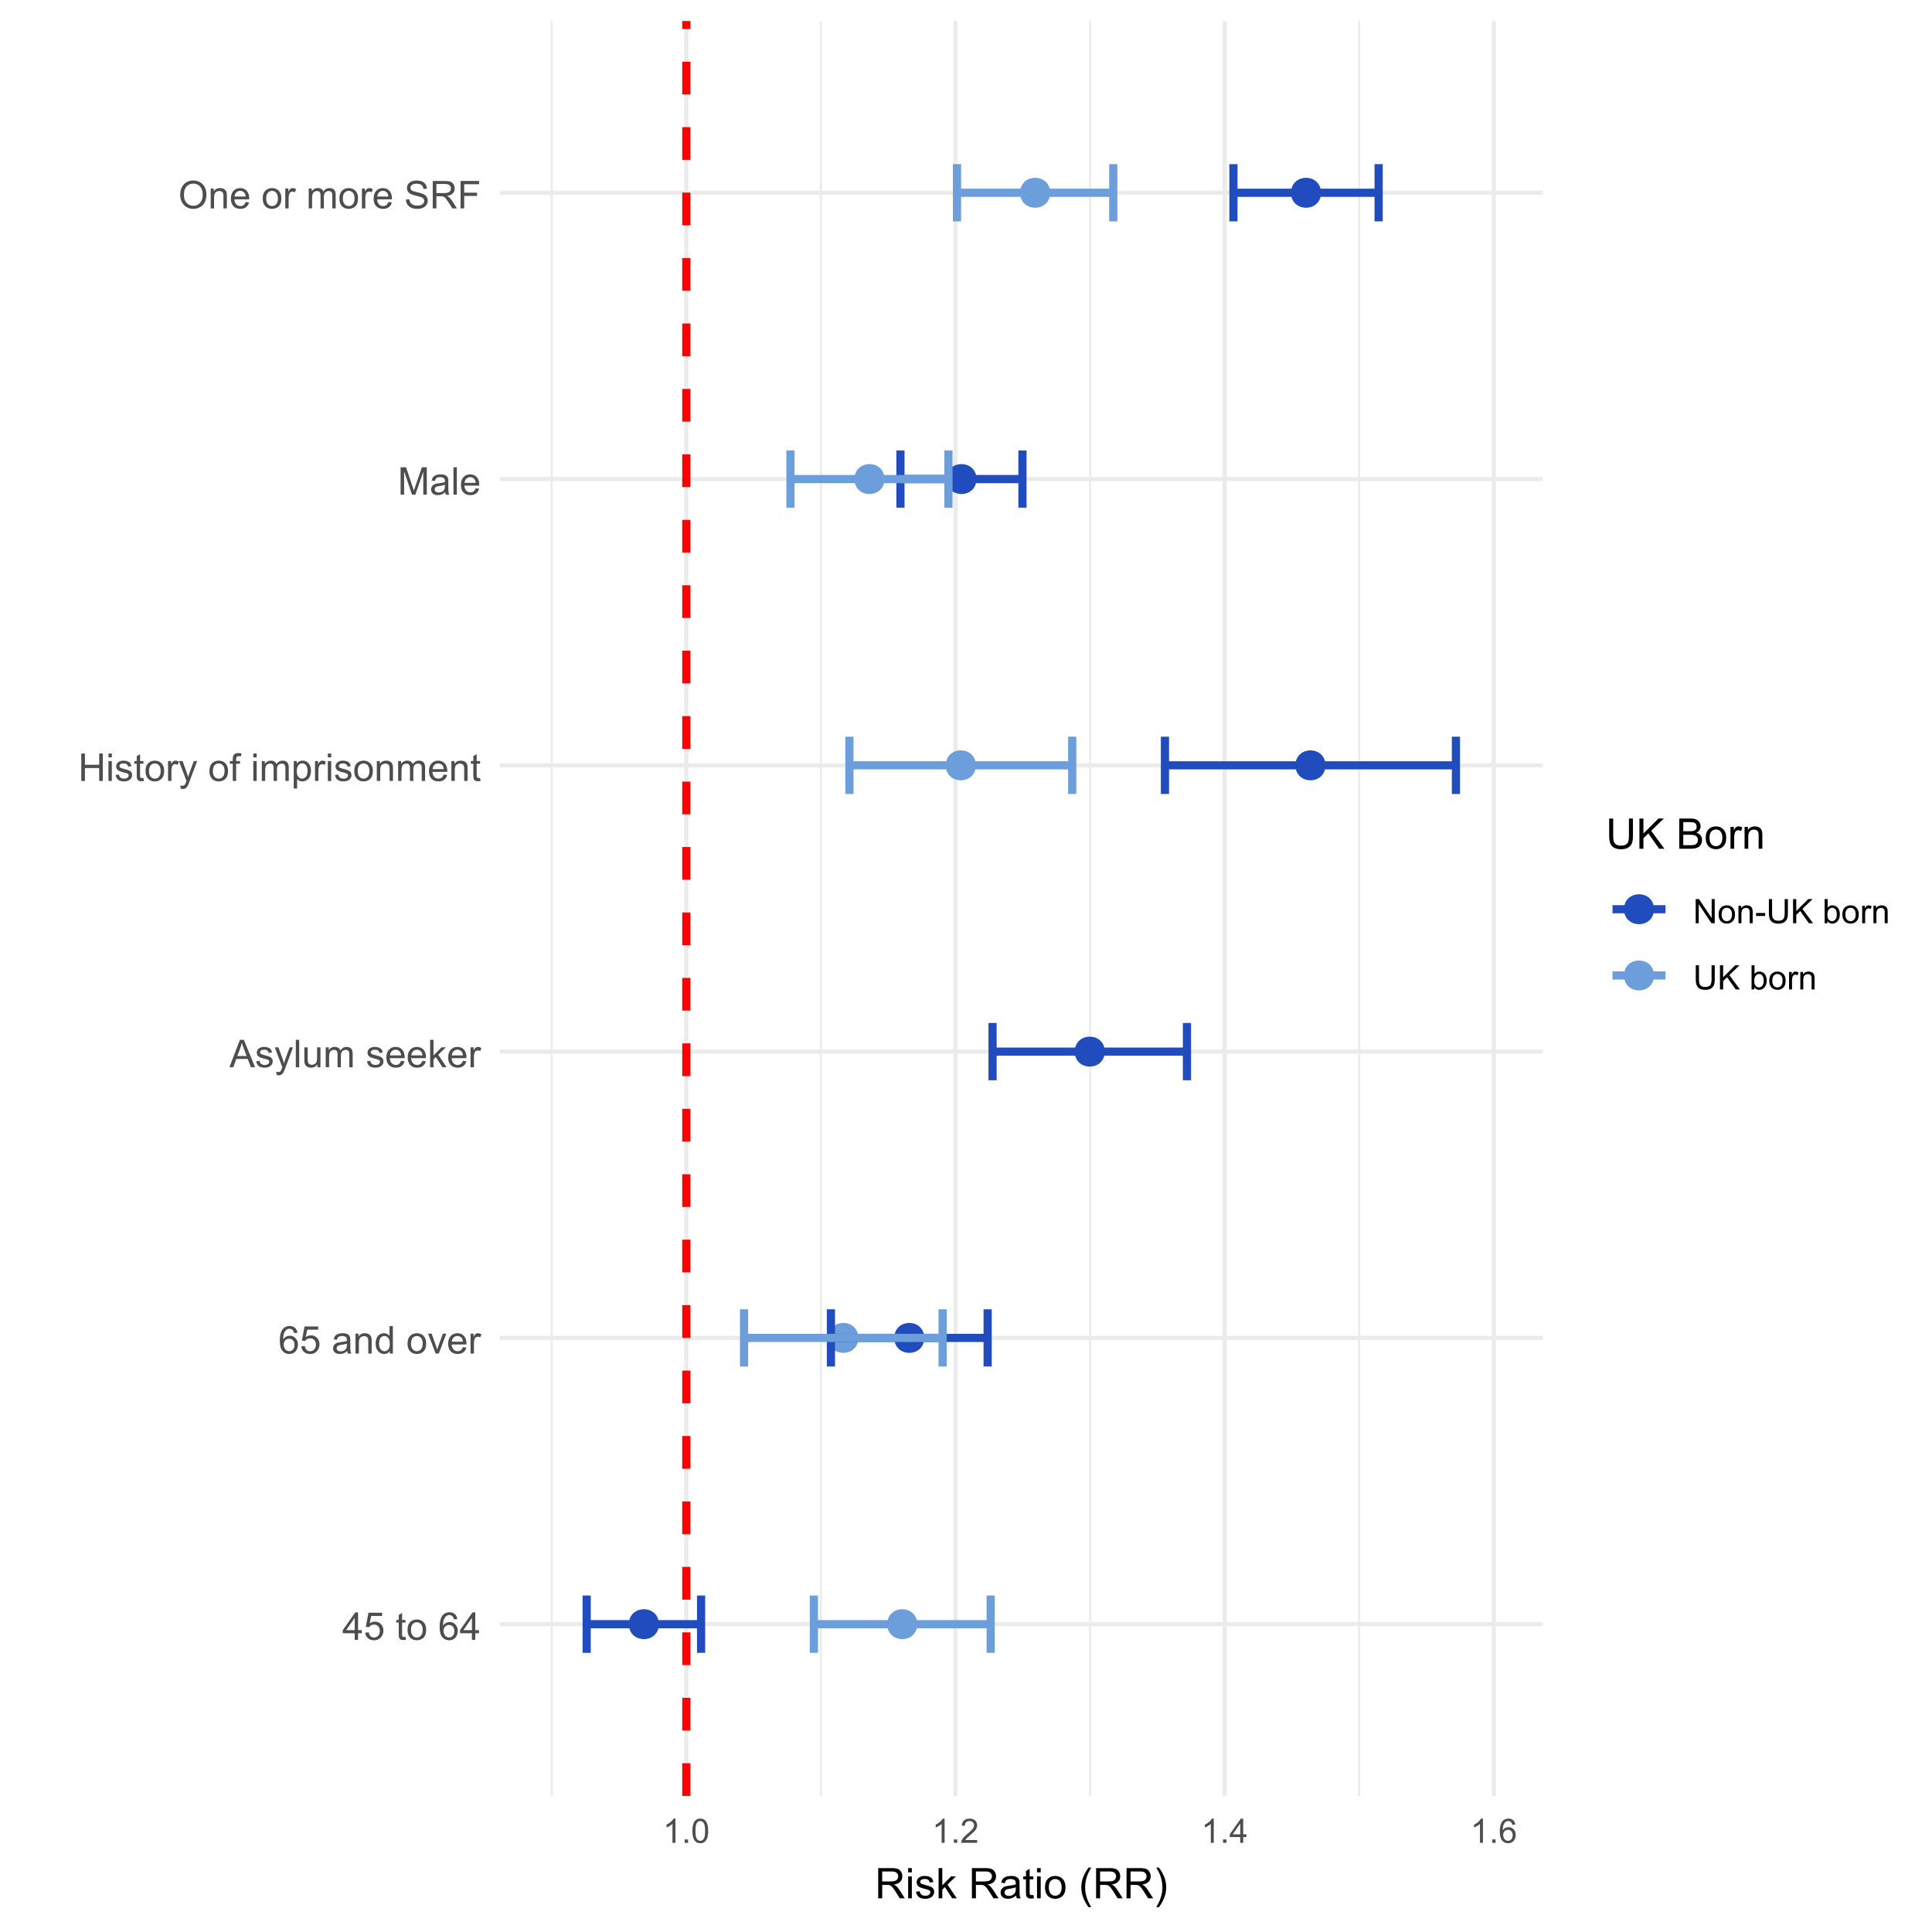 <?xml version="1.0" encoding="UTF-8"?>
<svg xmlns="http://www.w3.org/2000/svg" xmlns:xlink="http://www.w3.org/1999/xlink" width="504" height="504" viewBox="0 0 504 504">
<defs>
<g>
<g id="glyph-0-0">
<path d="M 3.234 0 L 3.234 -1.715 L 0.125 -1.715 L 0.125 -2.52 L 3.395 -7.156 L 4.109 -7.156 L 4.109 -2.52 L 5.078 -2.52 L 5.078 -1.715 L 4.109 -1.715 L 4.109 0 L 3.234 0 M 3.234 -2.52 L 3.234 -5.746 L 0.992 -2.52 Z M 3.234 -2.52 "/>
</g>
<g id="glyph-0-1">
<path d="M 0.414 -1.875 L 1.336 -1.953 C 1.406 -1.504 1.566 -1.168 1.812 -0.941 C 2.062 -0.715 2.363 -0.602 2.715 -0.602 C 3.137 -0.602 3.496 -0.762 3.789 -1.078 C 4.082 -1.398 4.227 -1.82 4.227 -2.348 C 4.227 -2.852 4.086 -3.246 3.805 -3.535 C 3.523 -3.824 3.156 -3.969 2.699 -3.969 C 2.418 -3.969 2.16 -3.906 1.934 -3.777 C 1.707 -3.648 1.527 -3.48 1.398 -3.277 L 0.57 -3.383 L 1.266 -7.062 L 4.824 -7.062 L 4.824 -6.219 L 1.969 -6.219 L 1.582 -4.297 C 2.012 -4.598 2.461 -4.746 2.934 -4.746 C 3.559 -4.746 4.086 -4.531 4.516 -4.098 C 4.945 -3.664 5.16 -3.105 5.16 -2.426 C 5.16 -1.777 4.973 -1.219 4.594 -0.746 C 4.137 -0.168 3.508 0.121 2.715 0.121 C 2.062 0.121 1.531 -0.059 1.121 -0.426 C 0.707 -0.789 0.473 -1.273 0.414 -1.875 Z M 0.414 -1.875 "/>
</g>
<g id="glyph-0-2">
</g>
<g id="glyph-0-3">
<path d="M 2.578 -0.785 L 2.703 -0.008 C 2.457 0.043 2.234 0.07 2.039 0.07 C 1.723 0.07 1.477 0.02 1.297 -0.082 C 1.125 -0.184 1 -0.316 0.93 -0.48 C 0.855 -0.645 0.82 -0.992 0.82 -1.52 L 0.82 -4.5 L 0.176 -4.5 L 0.176 -5.188 L 0.82 -5.188 L 0.82 -6.469 L 1.695 -6.996 L 1.695 -5.188 L 2.578 -5.188 L 2.578 -4.5 L 1.695 -4.5 L 1.695 -1.469 C 1.695 -1.219 1.711 -1.059 1.742 -0.984 C 1.773 -0.914 1.82 -0.859 1.891 -0.816 C 1.961 -0.773 2.062 -0.75 2.191 -0.75 C 2.289 -0.75 2.418 -0.762 2.578 -0.785 Z M 2.578 -0.785 "/>
</g>
<g id="glyph-0-4">
<path d="M 0.332 -2.594 C 0.332 -3.555 0.598 -4.266 1.133 -4.727 C 1.578 -5.109 2.121 -5.305 2.766 -5.305 C 3.477 -5.305 4.059 -5.07 4.512 -4.602 C 4.965 -4.137 5.191 -3.488 5.191 -2.664 C 5.191 -2 5.09 -1.473 4.891 -1.09 C 4.691 -0.707 4.398 -0.41 4.016 -0.199 C 3.633 0.012 3.215 0.117 2.766 0.117 C 2.039 0.117 1.449 -0.117 1.004 -0.582 C 0.555 -1.047 0.332 -1.719 0.332 -2.594 M 1.234 -2.594 C 1.234 -1.93 1.379 -1.43 1.672 -1.102 C 1.961 -0.77 2.324 -0.605 2.766 -0.605 C 3.199 -0.605 3.562 -0.773 3.852 -1.102 C 4.141 -1.438 4.289 -1.941 4.289 -2.621 C 4.289 -3.262 4.141 -3.75 3.852 -4.078 C 3.559 -4.41 3.195 -4.574 2.766 -4.574 C 2.324 -4.574 1.961 -4.41 1.672 -4.082 C 1.379 -3.754 1.234 -3.258 1.234 -2.594 Z M 1.234 -2.594 "/>
</g>
<g id="glyph-0-5">
<path d="M 4.977 -5.406 L 4.102 -5.336 C 4.023 -5.684 3.914 -5.934 3.77 -6.09 C 3.531 -6.34 3.238 -6.465 2.891 -6.465 C 2.609 -6.465 2.363 -6.387 2.152 -6.23 C 1.875 -6.027 1.66 -5.734 1.5 -5.348 C 1.34 -4.961 1.258 -4.406 1.25 -3.691 C 1.461 -4.012 1.719 -4.254 2.027 -4.41 C 2.332 -4.566 2.652 -4.645 2.988 -4.645 C 3.574 -4.645 4.074 -4.43 4.484 -3.996 C 4.898 -3.566 5.102 -3.008 5.102 -2.324 C 5.102 -1.875 5.004 -1.457 4.812 -1.07 C 4.617 -0.688 4.352 -0.391 4.016 -0.188 C 3.676 0.02 3.289 0.121 2.859 0.121 C 2.129 0.121 1.531 -0.148 1.07 -0.688 C 0.605 -1.227 0.375 -2.113 0.375 -3.352 C 0.375 -4.734 0.633 -5.738 1.141 -6.367 C 1.59 -6.914 2.188 -7.188 2.945 -7.188 C 3.508 -7.188 3.969 -7.031 4.328 -6.715 C 4.688 -6.398 4.902 -5.961 4.977 -5.406 M 1.387 -2.32 C 1.387 -2.016 1.449 -1.727 1.578 -1.449 C 1.707 -1.172 1.887 -0.961 2.117 -0.816 C 2.352 -0.672 2.594 -0.602 2.848 -0.602 C 3.219 -0.602 3.535 -0.75 3.805 -1.051 C 4.07 -1.348 4.203 -1.758 4.203 -2.27 C 4.203 -2.766 4.07 -3.156 3.809 -3.441 C 3.547 -3.727 3.211 -3.867 2.812 -3.867 C 2.414 -3.867 2.078 -3.727 1.801 -3.441 C 1.523 -3.156 1.387 -2.781 1.387 -2.32 Z M 1.387 -2.32 "/>
</g>
<g id="glyph-0-6">
<path d="M 4.043 -0.641 C 3.719 -0.363 3.402 -0.168 3.102 -0.055 C 2.801 0.059 2.48 0.117 2.133 0.117 C 1.562 0.117 1.125 -0.023 0.82 -0.301 C 0.516 -0.578 0.359 -0.934 0.359 -1.367 C 0.359 -1.621 0.418 -1.852 0.535 -2.062 C 0.648 -2.273 0.801 -2.441 0.988 -2.57 C 1.176 -2.695 1.387 -2.793 1.621 -2.855 C 1.793 -2.902 2.055 -2.945 2.402 -2.988 C 3.113 -3.074 3.633 -3.172 3.969 -3.289 C 3.973 -3.41 3.977 -3.488 3.977 -3.52 C 3.977 -3.879 3.891 -4.129 3.727 -4.277 C 3.5 -4.477 3.168 -4.574 2.727 -4.574 C 2.312 -4.574 2.008 -4.504 1.809 -4.359 C 1.613 -4.215 1.465 -3.957 1.371 -3.59 L 0.512 -3.707 C 0.59 -4.074 0.719 -4.371 0.898 -4.598 C 1.078 -4.824 1.336 -4.996 1.676 -5.121 C 2.012 -5.242 2.406 -5.305 2.852 -5.305 C 3.293 -5.305 3.652 -5.25 3.93 -5.148 C 4.207 -5.043 4.41 -4.91 4.539 -4.754 C 4.672 -4.594 4.762 -4.395 4.812 -4.156 C 4.844 -4.004 4.859 -3.734 4.859 -3.344 L 4.859 -2.172 C 4.859 -1.355 4.879 -0.84 4.914 -0.621 C 4.953 -0.406 5.027 -0.199 5.137 0 L 4.219 0 C 4.129 -0.184 4.07 -0.395 4.043 -0.641 M 3.969 -2.602 C 3.652 -2.473 3.172 -2.363 2.535 -2.27 C 2.172 -2.219 1.918 -2.16 1.766 -2.094 C 1.617 -2.031 1.504 -1.934 1.422 -1.809 C 1.34 -1.684 1.297 -1.543 1.297 -1.391 C 1.297 -1.156 1.387 -0.961 1.566 -0.805 C 1.742 -0.648 2 -0.57 2.344 -0.57 C 2.684 -0.57 2.984 -0.645 3.246 -0.793 C 3.512 -0.941 3.703 -1.145 3.828 -1.402 C 3.922 -1.602 3.969 -1.895 3.969 -2.281 Z M 3.969 -2.602 "/>
</g>
<g id="glyph-0-7">
<path d="M 0.66 0 L 0.66 -5.188 L 1.449 -5.188 L 1.449 -4.449 C 1.832 -5.02 2.383 -5.305 3.102 -5.305 C 3.414 -5.305 3.699 -5.246 3.961 -5.133 C 4.223 -5.023 4.422 -4.875 4.551 -4.691 C 4.68 -4.512 4.773 -4.293 4.824 -4.043 C 4.855 -3.879 4.875 -3.594 4.875 -3.188 L 4.875 0 L 3.992 0 L 3.992 -3.156 C 3.992 -3.512 3.961 -3.781 3.891 -3.957 C 3.824 -4.137 3.703 -4.277 3.527 -4.383 C 3.355 -4.488 3.148 -4.539 2.914 -4.539 C 2.539 -4.539 2.219 -4.422 1.945 -4.184 C 1.676 -3.945 1.539 -3.496 1.539 -2.832 L 1.539 0 Z M 0.66 0 "/>
</g>
<g id="glyph-0-8">
<path d="M 4.023 0 L 4.023 -0.656 C 3.695 -0.141 3.211 0.117 2.574 0.117 C 2.16 0.117 1.781 0.004 1.434 -0.227 C 1.086 -0.453 0.816 -0.77 0.629 -1.18 C 0.438 -1.586 0.344 -2.059 0.344 -2.586 C 0.344 -3.105 0.43 -3.574 0.602 -3.996 C 0.773 -4.418 1.031 -4.742 1.375 -4.965 C 1.723 -5.191 2.109 -5.305 2.535 -5.305 C 2.848 -5.305 3.125 -5.238 3.367 -5.105 C 3.613 -4.973 3.812 -4.801 3.965 -4.59 L 3.965 -7.156 L 4.84 -7.156 L 4.84 0 L 4.023 0 M 1.246 -2.586 C 1.246 -1.922 1.387 -1.426 1.664 -1.098 C 1.945 -0.77 2.273 -0.605 2.656 -0.605 C 3.039 -0.605 3.367 -0.762 3.637 -1.078 C 3.902 -1.391 4.039 -1.871 4.039 -2.516 C 4.039 -3.223 3.902 -3.746 3.629 -4.078 C 3.355 -4.41 3.016 -4.574 2.617 -4.574 C 2.227 -4.574 1.898 -4.414 1.637 -4.098 C 1.375 -3.777 1.246 -3.273 1.246 -2.586 Z M 1.246 -2.586 "/>
</g>
<g id="glyph-0-9">
<path d="M 2.102 0 L 0.125 -5.188 L 1.055 -5.188 L 2.168 -2.078 C 2.289 -1.746 2.398 -1.398 2.5 -1.035 C 2.578 -1.309 2.688 -1.637 2.828 -2.023 L 3.98 -5.188 L 4.883 -5.188 L 2.922 0 Z M 2.102 0 "/>
</g>
<g id="glyph-0-10">
<path d="M 4.211 -1.672 L 5.117 -1.559 C 4.973 -1.027 4.707 -0.613 4.32 -0.32 C 3.934 -0.031 3.438 0.117 2.836 0.117 C 2.078 0.117 1.477 -0.117 1.031 -0.582 C 0.59 -1.051 0.367 -1.707 0.367 -2.547 C 0.367 -3.422 0.59 -4.098 1.039 -4.578 C 1.488 -5.062 2.07 -5.305 2.789 -5.305 C 3.48 -5.305 4.047 -5.066 4.488 -4.594 C 4.926 -4.121 5.148 -3.457 5.148 -2.602 C 5.148 -2.551 5.145 -2.473 5.141 -2.367 L 1.273 -2.367 C 1.309 -1.797 1.469 -1.363 1.758 -1.059 C 2.047 -0.758 2.41 -0.605 2.844 -0.605 C 3.164 -0.605 3.438 -0.691 3.668 -0.859 C 3.895 -1.027 4.074 -1.297 4.211 -1.672 M 1.324 -3.09 L 4.219 -3.09 C 4.18 -3.527 4.07 -3.855 3.887 -4.07 C 3.605 -4.41 3.242 -4.578 2.797 -4.578 C 2.395 -4.578 2.055 -4.445 1.781 -4.176 C 1.504 -3.906 1.352 -3.543 1.324 -3.09 Z M 1.324 -3.09 "/>
</g>
<g id="glyph-0-11">
<path d="M 0.648 0 L 0.648 -5.188 L 1.441 -5.188 L 1.441 -4.398 C 1.641 -4.766 1.828 -5.008 2 -5.125 C 2.172 -5.242 2.359 -5.305 2.562 -5.305 C 2.859 -5.305 3.16 -5.207 3.469 -5.02 L 3.164 -4.203 C 2.949 -4.332 2.734 -4.395 2.52 -4.395 C 2.328 -4.395 2.156 -4.336 2 -4.223 C 1.848 -4.105 1.738 -3.945 1.676 -3.742 C 1.578 -3.43 1.527 -3.086 1.527 -2.715 L 1.527 0 Z M 0.648 0 "/>
</g>
<g id="glyph-0-12">
<path d="M -0.016 0 L 2.734 -7.156 L 3.754 -7.156 L 6.684 0 L 5.605 0 L 4.77 -2.168 L 1.777 -2.168 L 0.992 0 L -0.016 0 M 2.051 -2.938 L 4.477 -2.938 L 3.73 -4.922 C 3.504 -5.523 3.332 -6.02 3.223 -6.406 C 3.133 -5.945 3.004 -5.492 2.836 -5.039 Z M 2.051 -2.938 "/>
</g>
<g id="glyph-0-13">
<path d="M 0.309 -1.547 L 1.176 -1.684 C 1.227 -1.336 1.363 -1.07 1.586 -0.883 C 1.809 -0.699 2.117 -0.605 2.52 -0.605 C 2.922 -0.605 3.223 -0.688 3.418 -0.852 C 3.613 -1.016 3.711 -1.211 3.711 -1.43 C 3.711 -1.629 3.625 -1.785 3.453 -1.898 C 3.332 -1.977 3.031 -2.078 2.555 -2.195 C 1.91 -2.359 1.461 -2.5 1.215 -2.621 C 0.965 -2.738 0.777 -2.902 0.648 -3.113 C 0.52 -3.324 0.453 -3.555 0.453 -3.809 C 0.453 -4.039 0.508 -4.254 0.613 -4.449 C 0.719 -4.648 0.863 -4.812 1.047 -4.941 C 1.18 -5.043 1.367 -5.129 1.605 -5.199 C 1.84 -5.27 2.094 -5.305 2.363 -5.305 C 2.77 -5.305 3.129 -5.242 3.434 -5.125 C 3.742 -5.008 3.969 -4.852 4.117 -4.652 C 4.262 -4.449 4.363 -4.184 4.418 -3.848 L 3.559 -3.73 C 3.52 -3.996 3.406 -4.207 3.219 -4.355 C 3.031 -4.504 2.77 -4.578 2.426 -4.578 C 2.023 -4.578 1.734 -4.512 1.562 -4.379 C 1.391 -4.246 1.305 -4.09 1.305 -3.91 C 1.305 -3.797 1.34 -3.695 1.41 -3.602 C 1.484 -3.508 1.594 -3.43 1.75 -3.367 C 1.836 -3.336 2.094 -3.262 2.523 -3.145 C 3.145 -2.977 3.578 -2.844 3.824 -2.738 C 4.07 -2.633 4.266 -2.477 4.406 -2.273 C 4.543 -2.074 4.613 -1.824 4.613 -1.523 C 4.613 -1.23 4.527 -0.953 4.359 -0.695 C 4.188 -0.438 3.941 -0.238 3.617 -0.094 C 3.297 0.047 2.93 0.117 2.523 0.117 C 1.852 0.117 1.336 -0.023 0.984 -0.305 C 0.629 -0.582 0.406 -0.996 0.309 -1.547 Z M 0.309 -1.547 "/>
</g>
<g id="glyph-0-14">
<path d="M 0.621 1.996 L 0.523 1.172 C 0.715 1.223 0.883 1.25 1.023 1.25 C 1.219 1.25 1.375 1.219 1.492 1.152 C 1.609 1.086 1.707 0.996 1.781 0.879 C 1.836 0.789 1.926 0.574 2.051 0.227 C 2.066 0.176 2.094 0.105 2.129 0.008 L 0.16 -5.188 L 1.109 -5.188 L 2.188 -2.184 C 2.328 -1.801 2.453 -1.402 2.562 -0.98 C 2.664 -1.387 2.785 -1.777 2.926 -2.164 L 4.031 -5.188 L 4.914 -5.188 L 2.938 0.086 C 2.727 0.656 2.562 1.051 2.445 1.266 C 2.289 1.555 2.109 1.766 1.91 1.902 C 1.707 2.035 1.465 2.105 1.188 2.105 C 1.016 2.105 0.828 2.07 0.621 1.996 Z M 0.621 1.996 "/>
</g>
<g id="glyph-0-15">
<path d="M 0.641 0 L 0.641 -7.156 L 1.52 -7.156 L 1.52 0 Z M 0.641 0 "/>
</g>
<g id="glyph-0-16">
<path d="M 4.059 0 L 4.059 -0.762 C 3.652 -0.176 3.105 0.117 2.414 0.117 C 2.105 0.117 1.82 0.059 1.555 -0.059 C 1.289 -0.176 1.094 -0.324 0.965 -0.5 C 0.836 -0.68 0.746 -0.895 0.695 -1.152 C 0.656 -1.324 0.641 -1.598 0.641 -1.973 L 0.641 -5.188 L 1.52 -5.188 L 1.52 -2.309 C 1.52 -1.852 1.535 -1.543 1.57 -1.383 C 1.629 -1.152 1.746 -0.969 1.922 -0.836 C 2.102 -0.707 2.324 -0.641 2.586 -0.641 C 2.852 -0.641 3.098 -0.707 3.328 -0.844 C 3.562 -0.977 3.727 -1.16 3.82 -1.395 C 3.918 -1.625 3.965 -1.965 3.965 -2.406 L 3.965 -5.188 L 4.844 -5.188 L 4.844 0 Z M 4.059 0 "/>
</g>
<g id="glyph-0-17">
<path d="M 0.66 0 L 0.66 -5.188 L 1.445 -5.188 L 1.445 -4.457 C 1.609 -4.711 1.824 -4.918 2.094 -5.07 C 2.363 -5.227 2.672 -5.305 3.016 -5.305 C 3.402 -5.305 3.715 -5.223 3.961 -5.062 C 4.207 -4.902 4.383 -4.68 4.484 -4.395 C 4.891 -5 5.426 -5.305 6.086 -5.305 C 6.598 -5.305 6.992 -5.16 7.27 -4.875 C 7.547 -4.59 7.688 -4.152 7.688 -3.559 L 7.688 0 L 6.812 0 L 6.812 -3.266 C 6.812 -3.617 6.781 -3.871 6.727 -4.027 C 6.668 -4.18 6.566 -4.305 6.414 -4.398 C 6.266 -4.492 6.09 -4.539 5.891 -4.539 C 5.523 -4.539 5.223 -4.418 4.98 -4.176 C 4.738 -3.934 4.617 -3.547 4.617 -3.012 L 4.617 0 L 3.742 0 L 3.742 -3.367 C 3.742 -3.758 3.668 -4.051 3.523 -4.25 C 3.383 -4.441 3.148 -4.539 2.82 -4.539 C 2.574 -4.539 2.348 -4.477 2.137 -4.344 C 1.926 -4.215 1.773 -4.023 1.68 -3.773 C 1.586 -3.523 1.539 -3.164 1.539 -2.691 L 1.539 0 Z M 0.66 0 "/>
</g>
<g id="glyph-0-18">
<path d="M 0.664 0 L 0.664 -7.156 L 1.543 -7.156 L 1.543 -3.078 L 3.625 -5.188 L 4.762 -5.188 L 2.777 -3.262 L 4.961 0 L 3.875 0 L 2.164 -2.652 L 1.543 -2.055 L 1.543 0 Z M 0.664 0 "/>
</g>
<g id="glyph-0-19">
<path d="M 0.801 0 L 0.801 -7.156 L 1.75 -7.156 L 1.75 -4.219 L 5.469 -4.219 L 5.469 -7.156 L 6.414 -7.156 L 6.414 0 L 5.469 0 L 5.469 -3.375 L 1.75 -3.375 L 1.75 0 Z M 0.801 0 "/>
</g>
<g id="glyph-0-20">
<path d="M 0.664 -6.148 L 0.664 -7.156 L 1.543 -7.156 L 1.543 -6.148 L 0.664 -6.148 M 0.664 0 L 0.664 -5.188 L 1.543 -5.188 L 1.543 0 Z M 0.664 0 "/>
</g>
<g id="glyph-0-21">
<path d="M 0.867 0 L 0.867 -4.5 L 0.094 -4.5 L 0.094 -5.188 L 0.867 -5.188 L 0.867 -5.738 C 0.867 -6.086 0.898 -6.344 0.961 -6.516 C 1.047 -6.742 1.195 -6.926 1.41 -7.066 C 1.621 -7.211 1.922 -7.281 2.305 -7.281 C 2.551 -7.281 2.824 -7.25 3.125 -7.191 L 2.992 -6.426 C 2.812 -6.457 2.637 -6.477 2.477 -6.477 C 2.207 -6.477 2.02 -6.418 1.91 -6.305 C 1.797 -6.191 1.742 -5.977 1.742 -5.664 L 1.742 -5.188 L 2.754 -5.188 L 2.754 -4.5 L 1.742 -4.5 L 1.742 0 Z M 0.867 0 "/>
</g>
<g id="glyph-0-22">
<path d="M 0.66 1.988 L 0.66 -5.188 L 1.461 -5.188 L 1.461 -4.512 C 1.648 -4.773 1.863 -4.973 2.102 -5.105 C 2.336 -5.238 2.625 -5.305 2.965 -5.305 C 3.406 -5.305 3.797 -5.188 4.137 -4.961 C 4.473 -4.734 4.73 -4.41 4.902 -3.996 C 5.074 -3.582 5.16 -3.125 5.16 -2.633 C 5.16 -2.102 5.066 -1.625 4.875 -1.199 C 4.684 -0.773 4.41 -0.449 4.047 -0.223 C 3.684 0.004 3.301 0.117 2.898 0.117 C 2.609 0.117 2.344 0.055 2.113 -0.07 C 1.879 -0.191 1.688 -0.348 1.539 -0.539 L 1.539 1.988 L 0.66 1.988 M 1.453 -2.562 C 1.453 -1.895 1.59 -1.402 1.859 -1.086 C 2.129 -0.766 2.457 -0.605 2.844 -0.605 C 3.234 -0.605 3.566 -0.77 3.844 -1.102 C 4.125 -1.43 4.262 -1.945 4.262 -2.637 C 4.262 -3.297 4.125 -3.793 3.855 -4.121 C 3.582 -4.449 3.258 -4.613 2.883 -4.613 C 2.508 -4.613 2.176 -4.438 1.887 -4.09 C 1.598 -3.738 1.453 -3.23 1.453 -2.562 Z M 1.453 -2.562 "/>
</g>
<g id="glyph-0-23">
<path d="M 0.742 0 L 0.742 -7.156 L 2.168 -7.156 L 3.863 -2.09 C 4.02 -1.617 4.133 -1.266 4.203 -1.031 C 4.285 -1.289 4.414 -1.672 4.586 -2.18 L 6.297 -7.156 L 7.574 -7.156 L 7.574 0 L 6.66 0 L 6.66 -5.992 L 4.578 0 L 3.727 0 L 1.656 -6.094 L 1.656 0 Z M 0.742 0 "/>
</g>
<g id="glyph-0-24">
<path d="M 0.484 -3.484 C 0.484 -4.676 0.801 -5.605 1.441 -6.277 C 2.078 -6.949 2.902 -7.285 3.91 -7.285 C 4.57 -7.285 5.168 -7.129 5.699 -6.812 C 6.23 -6.496 6.633 -6.055 6.91 -5.492 C 7.191 -4.926 7.328 -4.285 7.328 -3.57 C 7.328 -2.844 7.184 -2.195 6.891 -1.621 C 6.598 -1.047 6.18 -0.613 5.645 -0.32 C 5.109 -0.023 4.527 0.121 3.906 0.121 C 3.234 0.121 2.629 -0.039 2.102 -0.367 C 1.57 -0.691 1.168 -1.137 0.895 -1.699 C 0.621 -2.262 0.484 -2.859 0.484 -3.484 M 1.461 -3.473 C 1.461 -2.609 1.691 -1.93 2.156 -1.434 C 2.621 -0.938 3.203 -0.688 3.902 -0.688 C 4.613 -0.688 5.199 -0.938 5.66 -1.441 C 6.121 -1.941 6.352 -2.652 6.352 -3.574 C 6.352 -4.156 6.254 -4.664 6.059 -5.102 C 5.859 -5.535 5.57 -5.871 5.191 -6.109 C 4.812 -6.352 4.387 -6.469 3.914 -6.469 C 3.246 -6.469 2.668 -6.238 2.184 -5.777 C 1.703 -5.316 1.461 -4.551 1.461 -3.473 Z M 1.461 -3.473 "/>
</g>
<g id="glyph-0-25">
<path d="M 0.449 -2.301 L 1.344 -2.379 C 1.387 -2.02 1.484 -1.727 1.637 -1.496 C 1.793 -1.266 2.031 -1.082 2.359 -0.941 C 2.684 -0.797 3.051 -0.727 3.457 -0.727 C 3.816 -0.727 4.137 -0.781 4.414 -0.891 C 4.691 -0.996 4.898 -1.145 5.031 -1.332 C 5.168 -1.52 5.234 -1.723 5.234 -1.945 C 5.234 -2.168 5.168 -2.363 5.039 -2.531 C 4.91 -2.699 4.695 -2.84 4.395 -2.953 C 4.203 -3.027 3.777 -3.145 3.121 -3.305 C 2.461 -3.461 2 -3.609 1.738 -3.75 C 1.398 -3.93 1.141 -4.152 0.973 -4.418 C 0.805 -4.684 0.723 -4.98 0.723 -5.309 C 0.723 -5.668 0.824 -6.008 1.031 -6.32 C 1.234 -6.637 1.535 -6.875 1.93 -7.035 C 2.324 -7.199 2.762 -7.281 3.242 -7.281 C 3.773 -7.281 4.242 -7.195 4.645 -7.023 C 5.051 -6.852 5.363 -6.602 5.582 -6.27 C 5.801 -5.938 5.918 -5.562 5.934 -5.141 L 5.023 -5.074 C 4.977 -5.527 4.809 -5.867 4.527 -6.098 C 4.246 -6.328 3.832 -6.445 3.281 -6.445 C 2.707 -6.445 2.289 -6.34 2.027 -6.129 C 1.766 -5.922 1.637 -5.668 1.637 -5.371 C 1.637 -5.113 1.727 -4.902 1.914 -4.734 C 2.098 -4.57 2.574 -4.398 3.344 -4.227 C 4.113 -4.051 4.641 -3.898 4.926 -3.77 C 5.344 -3.578 5.652 -3.336 5.852 -3.039 C 6.047 -2.746 6.148 -2.406 6.148 -2.023 C 6.148 -1.641 6.039 -1.281 5.82 -0.945 C 5.602 -0.609 5.289 -0.348 4.879 -0.16 C 4.473 0.027 4.012 0.121 3.5 0.121 C 2.852 0.121 2.309 0.027 1.871 -0.16 C 1.434 -0.352 1.09 -0.633 0.844 -1.012 C 0.594 -1.391 0.461 -1.82 0.449 -2.301 Z M 0.449 -2.301 "/>
</g>
<g id="glyph-0-26">
<path d="M 0.785 0 L 0.785 -7.156 L 3.961 -7.156 C 4.598 -7.156 5.082 -7.094 5.414 -6.965 C 5.746 -6.836 6.012 -6.609 6.211 -6.285 C 6.41 -5.957 6.508 -5.598 6.508 -5.203 C 6.508 -4.695 6.344 -4.27 6.016 -3.922 C 5.688 -3.574 5.18 -3.352 4.492 -3.258 C 4.742 -3.137 4.934 -3.016 5.062 -2.898 C 5.34 -2.648 5.602 -2.328 5.852 -1.949 L 7.094 0 L 5.902 0 L 4.957 -1.488 C 4.68 -1.918 4.453 -2.246 4.273 -2.477 C 4.094 -2.703 3.934 -2.863 3.793 -2.953 C 3.648 -3.047 3.508 -3.109 3.359 -3.145 C 3.25 -3.168 3.078 -3.18 2.832 -3.18 L 1.734 -3.18 L 1.734 0 L 0.785 0 M 1.734 -4 L 3.77 -4 C 4.203 -4 4.539 -4.043 4.785 -4.133 C 5.031 -4.223 5.215 -4.367 5.344 -4.562 C 5.469 -4.762 5.531 -4.973 5.531 -5.203 C 5.531 -5.543 5.41 -5.82 5.164 -6.039 C 4.918 -6.258 4.531 -6.367 4 -6.367 L 1.734 -6.367 Z M 1.734 -4 "/>
</g>
<g id="glyph-0-27">
<path d="M 0.82 0 L 0.82 -7.156 L 5.648 -7.156 L 5.648 -6.312 L 1.766 -6.312 L 1.766 -4.098 L 5.125 -4.098 L 5.125 -3.25 L 1.766 -3.25 L 1.766 0 Z M 0.82 0 "/>
</g>
<g id="glyph-1-0">
<path d="M 3.277 0 L 2.504 0 L 2.504 -4.93 C 2.32 -4.75 2.074 -4.574 1.773 -4.395 C 1.469 -4.219 1.199 -4.086 0.957 -3.996 L 0.957 -4.742 C 1.391 -4.945 1.77 -5.195 2.094 -5.484 C 2.418 -5.773 2.645 -6.055 2.781 -6.324 L 3.277 -6.324 Z M 3.277 0 "/>
</g>
<g id="glyph-1-1">
<path d="M 0.801 0 L 0.801 -0.883 L 1.68 -0.883 L 1.68 0 Z M 0.801 0 "/>
</g>
<g id="glyph-1-2">
<path d="M 0.367 -3.105 C 0.367 -3.852 0.441 -4.449 0.594 -4.906 C 0.75 -5.359 0.977 -5.711 1.277 -5.957 C 1.582 -6.203 1.961 -6.324 2.418 -6.324 C 2.758 -6.324 3.055 -6.258 3.309 -6.121 C 3.562 -5.984 3.773 -5.789 3.941 -5.531 C 4.105 -5.277 4.238 -4.965 4.332 -4.594 C 4.426 -4.227 4.473 -3.73 4.473 -3.105 C 4.473 -2.367 4.398 -1.77 4.246 -1.316 C 4.094 -0.863 3.867 -0.512 3.562 -0.266 C 3.262 -0.016 2.879 0.109 2.418 0.109 C 1.812 0.109 1.336 -0.109 0.988 -0.547 C 0.574 -1.07 0.367 -1.922 0.367 -3.105 M 1.16 -3.105 C 1.16 -2.074 1.281 -1.383 1.523 -1.043 C 1.766 -0.699 2.062 -0.527 2.418 -0.527 C 2.773 -0.527 3.074 -0.699 3.316 -1.043 C 3.559 -1.387 3.68 -2.074 3.68 -3.105 C 3.68 -4.145 3.559 -4.832 3.316 -5.172 C 3.074 -5.516 2.773 -5.684 2.41 -5.684 C 2.055 -5.684 1.773 -5.535 1.559 -5.234 C 1.293 -4.852 1.16 -4.141 1.16 -3.105 Z M 1.16 -3.105 "/>
</g>
<g id="glyph-1-3">
<path d="M 4.43 -0.742 L 4.43 0 L 0.266 0 C 0.262 -0.188 0.289 -0.367 0.355 -0.539 C 0.461 -0.82 0.633 -1.102 0.867 -1.375 C 1.098 -1.648 1.438 -1.969 1.879 -2.328 C 2.562 -2.891 3.023 -3.336 3.266 -3.664 C 3.508 -3.992 3.625 -4.301 3.625 -4.594 C 3.625 -4.898 3.516 -5.16 3.297 -5.367 C 3.078 -5.578 2.793 -5.684 2.441 -5.684 C 2.066 -5.684 1.77 -5.574 1.547 -5.352 C 1.324 -5.125 1.211 -4.816 1.207 -4.422 L 0.414 -4.504 C 0.469 -5.098 0.672 -5.547 1.027 -5.859 C 1.383 -6.168 1.859 -6.324 2.457 -6.324 C 3.062 -6.324 3.539 -6.156 3.895 -5.824 C 4.246 -5.488 4.422 -5.07 4.422 -4.578 C 4.422 -4.324 4.371 -4.078 4.266 -3.832 C 4.164 -3.59 3.992 -3.332 3.754 -3.062 C 3.516 -2.793 3.117 -2.426 2.562 -1.957 C 2.098 -1.566 1.801 -1.301 1.668 -1.164 C 1.535 -1.023 1.426 -0.883 1.34 -0.742 Z M 4.43 -0.742 "/>
</g>
<g id="glyph-1-4">
<path d="M 2.844 0 L 2.844 -1.508 L 0.113 -1.508 L 0.113 -2.219 L 2.988 -6.301 L 3.617 -6.301 L 3.617 -2.219 L 4.469 -2.219 L 4.469 -1.508 L 3.617 -1.508 L 3.617 0 L 2.844 0 M 2.844 -2.219 L 2.844 -5.059 L 0.871 -2.219 Z M 2.844 -2.219 "/>
</g>
<g id="glyph-1-5">
<path d="M 4.379 -4.758 L 3.609 -4.695 C 3.539 -5 3.441 -5.219 3.316 -5.359 C 3.109 -5.578 2.852 -5.688 2.543 -5.688 C 2.297 -5.688 2.082 -5.621 1.895 -5.484 C 1.652 -5.305 1.461 -5.047 1.32 -4.703 C 1.18 -4.363 1.105 -3.879 1.102 -3.25 C 1.285 -3.531 1.516 -3.742 1.785 -3.879 C 2.051 -4.016 2.336 -4.086 2.629 -4.086 C 3.145 -4.086 3.586 -3.898 3.945 -3.516 C 4.309 -3.137 4.492 -2.648 4.492 -2.047 C 4.492 -1.648 4.406 -1.281 4.234 -0.941 C 4.062 -0.605 3.828 -0.344 3.531 -0.164 C 3.234 0.016 2.895 0.109 2.52 0.109 C 1.875 0.109 1.348 -0.129 0.941 -0.605 C 0.535 -1.078 0.332 -1.859 0.332 -2.949 C 0.332 -4.164 0.555 -5.051 1.004 -5.602 C 1.398 -6.086 1.926 -6.324 2.59 -6.324 C 3.086 -6.324 3.492 -6.188 3.809 -5.91 C 4.125 -5.629 4.316 -5.246 4.379 -4.758 M 1.219 -2.039 C 1.219 -1.773 1.277 -1.52 1.391 -1.277 C 1.504 -1.031 1.66 -0.848 1.863 -0.719 C 2.066 -0.594 2.281 -0.527 2.504 -0.527 C 2.832 -0.527 3.113 -0.66 3.348 -0.926 C 3.582 -1.188 3.699 -1.547 3.699 -2 C 3.699 -2.434 3.582 -2.777 3.352 -3.027 C 3.121 -3.277 2.828 -3.402 2.477 -3.402 C 2.125 -3.402 1.828 -3.277 1.586 -3.027 C 1.344 -2.777 1.219 -2.449 1.219 -2.039 Z M 1.219 -2.039 "/>
</g>
<g id="glyph-1-6">
<path d="M 0.672 0 L 0.672 -6.301 L 1.527 -6.301 L 4.836 -1.352 L 4.836 -6.301 L 5.633 -6.301 L 5.633 0 L 4.777 0 L 1.469 -4.949 L 1.469 0 Z M 0.672 0 "/>
</g>
<g id="glyph-1-7">
<path d="M 0.293 -2.281 C 0.293 -3.125 0.527 -3.754 0.996 -4.16 C 1.391 -4.496 1.867 -4.668 2.434 -4.668 C 3.059 -4.668 3.57 -4.461 3.969 -4.051 C 4.367 -3.641 4.566 -3.07 4.566 -2.348 C 4.566 -1.758 4.48 -1.297 4.305 -0.961 C 4.129 -0.625 3.871 -0.363 3.535 -0.176 C 3.199 0.012 2.832 0.102 2.434 0.102 C 1.793 0.102 1.277 -0.102 0.883 -0.512 C 0.488 -0.922 0.293 -1.512 0.293 -2.281 M 1.086 -2.281 C 1.086 -1.699 1.215 -1.258 1.469 -0.969 C 1.723 -0.68 2.047 -0.531 2.434 -0.531 C 2.816 -0.531 3.137 -0.68 3.391 -0.973 C 3.645 -1.262 3.773 -1.707 3.773 -2.309 C 3.773 -2.871 3.645 -3.301 3.387 -3.59 C 3.133 -3.879 2.812 -4.027 2.434 -4.027 C 2.047 -4.027 1.723 -3.883 1.469 -3.594 C 1.215 -3.305 1.086 -2.867 1.086 -2.281 Z M 1.086 -2.281 "/>
</g>
<g id="glyph-1-8">
<path d="M 0.578 0 L 0.578 -4.562 L 1.277 -4.562 L 1.277 -3.914 C 1.609 -4.414 2.094 -4.668 2.727 -4.668 C 3.004 -4.668 3.258 -4.617 3.488 -4.52 C 3.719 -4.418 3.891 -4.289 4.004 -4.129 C 4.121 -3.969 4.199 -3.777 4.246 -3.559 C 4.273 -3.414 4.289 -3.164 4.289 -2.805 L 4.289 0 L 3.516 0 L 3.516 -2.777 C 3.516 -3.09 3.484 -3.328 3.426 -3.484 C 3.363 -3.641 3.258 -3.762 3.105 -3.855 C 2.953 -3.949 2.773 -3.996 2.566 -3.996 C 2.234 -3.996 1.953 -3.891 1.711 -3.684 C 1.473 -3.473 1.352 -3.078 1.352 -2.492 L 1.352 0 Z M 0.578 0 "/>
</g>
<g id="glyph-1-9">
<path d="M 0.281 -1.891 L 0.281 -2.668 L 2.656 -2.668 L 2.656 -1.891 Z M 0.281 -1.891 "/>
</g>
<g id="glyph-1-10">
<path d="M 4.812 -6.301 L 5.645 -6.301 L 5.645 -2.66 C 5.645 -2.027 5.574 -1.523 5.43 -1.152 C 5.289 -0.777 5.031 -0.477 4.656 -0.242 C 4.281 -0.008 3.793 0.109 3.184 0.109 C 2.594 0.109 2.109 0.004 1.734 -0.199 C 1.359 -0.402 1.094 -0.695 0.934 -1.082 C 0.773 -1.465 0.691 -1.992 0.691 -2.66 L 0.691 -6.301 L 1.527 -6.301 L 1.527 -2.664 C 1.527 -2.117 1.578 -1.715 1.68 -1.453 C 1.781 -1.195 1.953 -0.996 2.203 -0.855 C 2.449 -0.715 2.754 -0.645 3.109 -0.645 C 3.723 -0.645 4.16 -0.785 4.422 -1.062 C 4.684 -1.34 4.812 -1.875 4.812 -2.664 Z M 4.812 -6.301 "/>
</g>
<g id="glyph-1-11">
<path d="M 0.645 0 L 0.645 -6.301 L 1.477 -6.301 L 1.477 -3.176 L 4.605 -6.301 L 5.738 -6.301 L 3.094 -3.746 L 5.852 0 L 4.754 0 L 2.508 -3.188 L 1.477 -2.184 L 1.477 0 Z M 0.645 0 "/>
</g>
<g id="glyph-1-12">
</g>
<g id="glyph-1-13">
<path d="M 1.293 0 L 0.574 0 L 0.574 -6.301 L 1.348 -6.301 L 1.348 -4.051 C 1.676 -4.461 2.094 -4.668 2.602 -4.668 C 2.879 -4.668 3.145 -4.609 3.398 -4.496 C 3.648 -4.383 3.855 -4.223 4.016 -4.02 C 4.176 -3.816 4.305 -3.566 4.395 -3.277 C 4.488 -2.988 4.531 -2.68 4.531 -2.352 C 4.531 -1.57 4.34 -0.965 3.953 -0.539 C 3.566 -0.109 3.102 0.102 2.562 0.102 C 2.023 0.102 1.602 -0.121 1.293 -0.57 L 1.293 0 M 1.285 -2.316 C 1.285 -1.77 1.359 -1.375 1.508 -1.129 C 1.75 -0.73 2.082 -0.531 2.496 -0.531 C 2.836 -0.531 3.125 -0.68 3.375 -0.973 C 3.621 -1.266 3.742 -1.703 3.742 -2.285 C 3.742 -2.883 3.625 -3.32 3.387 -3.605 C 3.152 -3.891 2.867 -4.031 2.531 -4.031 C 2.191 -4.031 1.902 -3.883 1.656 -3.59 C 1.406 -3.297 1.285 -2.871 1.285 -2.316 Z M 1.285 -2.316 "/>
</g>
<g id="glyph-1-14">
<path d="M 0.57 0 L 0.57 -4.562 L 1.266 -4.562 L 1.266 -3.871 C 1.445 -4.195 1.609 -4.41 1.758 -4.512 C 1.91 -4.613 2.074 -4.668 2.258 -4.668 C 2.516 -4.668 2.781 -4.582 3.051 -4.418 L 2.785 -3.699 C 2.594 -3.812 2.406 -3.867 2.219 -3.867 C 2.047 -3.867 1.895 -3.816 1.762 -3.715 C 1.629 -3.613 1.531 -3.473 1.473 -3.293 C 1.387 -3.016 1.344 -2.715 1.344 -2.391 L 1.344 0 Z M 0.57 0 "/>
</g>
<g id="glyph-2-0">
<path d="M 0.863 0 L 0.863 -7.875 L 4.355 -7.875 C 5.059 -7.875 5.59 -7.805 5.957 -7.66 C 6.32 -7.52 6.613 -7.27 6.832 -6.914 C 7.051 -6.555 7.16 -6.16 7.16 -5.727 C 7.16 -5.168 6.98 -4.695 6.617 -4.312 C 6.254 -3.93 5.695 -3.688 4.941 -3.582 C 5.219 -3.449 5.426 -3.32 5.57 -3.191 C 5.875 -2.91 6.164 -2.562 6.434 -2.145 L 7.805 0 L 6.492 0 L 5.453 -1.637 C 5.148 -2.109 4.898 -2.473 4.699 -2.723 C 4.504 -2.973 4.328 -3.148 4.172 -3.25 C 4.016 -3.352 3.855 -3.418 3.695 -3.461 C 3.578 -3.484 3.383 -3.496 3.117 -3.496 L 1.906 -3.496 L 1.906 0 L 0.863 0 M 1.906 -4.398 L 4.148 -4.398 C 4.621 -4.398 4.996 -4.449 5.266 -4.547 C 5.531 -4.645 5.734 -4.801 5.875 -5.02 C 6.016 -5.234 6.086 -5.473 6.086 -5.727 C 6.086 -6.098 5.949 -6.402 5.68 -6.645 C 5.41 -6.883 4.984 -7.004 4.398 -7.004 L 1.906 -7.004 Z M 1.906 -4.398 "/>
</g>
<g id="glyph-2-1">
<path d="M 0.73 -6.762 L 0.73 -7.875 L 1.695 -7.875 L 1.695 -6.762 L 0.73 -6.762 M 0.73 0 L 0.73 -5.703 L 1.695 -5.703 L 1.695 0 Z M 0.73 0 "/>
</g>
<g id="glyph-2-2">
<path d="M 0.34 -1.703 L 1.293 -1.852 C 1.348 -1.469 1.496 -1.176 1.742 -0.973 C 1.988 -0.77 2.332 -0.664 2.773 -0.664 C 3.215 -0.664 3.547 -0.758 3.758 -0.938 C 3.977 -1.117 4.082 -1.332 4.082 -1.574 C 4.082 -1.793 3.988 -1.965 3.797 -2.09 C 3.664 -2.176 3.336 -2.285 2.809 -2.418 C 2.102 -2.598 1.609 -2.75 1.336 -2.883 C 1.062 -3.012 0.852 -3.191 0.711 -3.426 C 0.57 -3.656 0.5 -3.91 0.5 -4.188 C 0.5 -4.445 0.559 -4.68 0.676 -4.895 C 0.789 -5.113 0.949 -5.293 1.148 -5.438 C 1.301 -5.547 1.504 -5.641 1.766 -5.719 C 2.023 -5.793 2.301 -5.832 2.602 -5.832 C 3.047 -5.832 3.441 -5.77 3.777 -5.641 C 4.117 -5.512 4.367 -5.336 4.527 -5.117 C 4.688 -4.895 4.801 -4.602 4.859 -4.234 L 3.914 -4.102 C 3.871 -4.398 3.75 -4.625 3.543 -4.789 C 3.336 -4.957 3.047 -5.039 2.668 -5.039 C 2.227 -5.039 1.91 -4.965 1.719 -4.816 C 1.527 -4.672 1.434 -4.5 1.434 -4.301 C 1.434 -4.176 1.473 -4.062 1.551 -3.965 C 1.633 -3.859 1.754 -3.773 1.922 -3.707 C 2.02 -3.672 2.305 -3.586 2.777 -3.461 C 3.461 -3.277 3.938 -3.125 4.207 -3.012 C 4.48 -2.895 4.691 -2.727 4.844 -2.504 C 5 -2.281 5.074 -2.004 5.074 -1.676 C 5.074 -1.352 4.98 -1.051 4.793 -0.766 C 4.605 -0.48 4.336 -0.262 3.98 -0.105 C 3.625 0.051 3.223 0.129 2.777 0.129 C 2.035 0.129 1.473 -0.023 1.082 -0.332 C 0.695 -0.641 0.445 -1.098 0.34 -1.703 Z M 0.34 -1.703 "/>
</g>
<g id="glyph-2-3">
<path d="M 0.73 0 L 0.73 -7.875 L 1.695 -7.875 L 1.695 -3.383 L 3.984 -5.703 L 5.238 -5.703 L 3.055 -3.586 L 5.457 0 L 4.266 0 L 2.379 -2.918 L 1.695 -2.262 L 1.695 0 Z M 0.73 0 "/>
</g>
<g id="glyph-2-4">
</g>
<g id="glyph-2-5">
<path d="M 4.445 -0.703 C 4.09 -0.398 3.746 -0.184 3.414 -0.059 C 3.082 0.066 2.727 0.129 2.348 0.129 C 1.719 0.129 1.238 -0.023 0.902 -0.332 C 0.566 -0.637 0.398 -1.027 0.398 -1.504 C 0.398 -1.781 0.461 -2.039 0.59 -2.27 C 0.715 -2.5 0.883 -2.688 1.086 -2.824 C 1.293 -2.965 1.523 -3.07 1.781 -3.141 C 1.973 -3.191 2.258 -3.242 2.641 -3.289 C 3.422 -3.379 3.996 -3.492 4.367 -3.621 C 4.371 -3.754 4.371 -3.836 4.371 -3.871 C 4.371 -4.266 4.281 -4.543 4.098 -4.703 C 3.852 -4.922 3.484 -5.031 2.996 -5.031 C 2.543 -5.031 2.207 -4.953 1.988 -4.793 C 1.773 -4.633 1.613 -4.352 1.508 -3.949 L 0.562 -4.078 C 0.648 -4.48 0.793 -4.809 0.988 -5.059 C 1.184 -5.305 1.469 -5.496 1.844 -5.633 C 2.215 -5.766 2.645 -5.832 3.137 -5.832 C 3.625 -5.832 4.02 -5.777 4.324 -5.66 C 4.629 -5.547 4.852 -5.402 4.996 -5.23 C 5.137 -5.055 5.238 -4.836 5.297 -4.57 C 5.328 -4.406 5.344 -4.109 5.344 -3.68 L 5.344 -2.391 C 5.344 -1.492 5.363 -0.922 5.406 -0.684 C 5.445 -0.445 5.527 -0.219 5.648 0 L 4.641 0 C 4.539 -0.199 4.477 -0.434 4.445 -0.703 M 4.367 -2.863 C 4.016 -2.719 3.488 -2.598 2.789 -2.496 C 2.391 -2.441 2.109 -2.375 1.945 -2.305 C 1.781 -2.234 1.652 -2.129 1.562 -1.988 C 1.473 -1.852 1.43 -1.699 1.43 -1.531 C 1.43 -1.273 1.527 -1.059 1.723 -0.887 C 1.918 -0.715 2.203 -0.629 2.578 -0.629 C 2.949 -0.629 3.281 -0.711 3.57 -0.871 C 3.863 -1.035 4.074 -1.258 4.211 -1.543 C 4.316 -1.762 4.367 -2.082 4.367 -2.508 Z M 4.367 -2.863 "/>
</g>
<g id="glyph-2-6">
<path d="M 2.836 -0.863 L 2.977 -0.012 C 2.703 0.047 2.461 0.074 2.246 0.074 C 1.895 0.074 1.621 0.02 1.43 -0.09 C 1.234 -0.203 1.098 -0.348 1.02 -0.527 C 0.941 -0.711 0.902 -1.09 0.902 -1.672 L 0.902 -4.953 L 0.195 -4.953 L 0.195 -5.703 L 0.902 -5.703 L 0.902 -7.117 L 1.863 -7.695 L 1.863 -5.703 L 2.836 -5.703 L 2.836 -4.953 L 1.863 -4.953 L 1.863 -1.617 C 1.863 -1.34 1.879 -1.164 1.914 -1.086 C 1.949 -1.008 2.004 -0.945 2.082 -0.898 C 2.16 -0.852 2.27 -0.828 2.41 -0.828 C 2.52 -0.828 2.66 -0.84 2.836 -0.863 Z M 2.836 -0.863 "/>
</g>
<g id="glyph-2-7">
<path d="M 0.367 -2.852 C 0.367 -3.91 0.66 -4.691 1.246 -5.199 C 1.738 -5.621 2.336 -5.832 3.039 -5.832 C 3.824 -5.832 4.465 -5.574 4.961 -5.062 C 5.461 -4.547 5.711 -3.84 5.711 -2.934 C 5.711 -2.199 5.598 -1.621 5.379 -1.199 C 5.16 -0.781 4.84 -0.453 4.418 -0.219 C 3.996 0.012 3.539 0.129 3.039 0.129 C 2.242 0.129 1.598 -0.129 1.105 -0.641 C 0.613 -1.152 0.367 -1.891 0.367 -2.852 M 1.359 -2.852 C 1.359 -2.121 1.52 -1.574 1.836 -1.211 C 2.156 -0.848 2.555 -0.664 3.039 -0.664 C 3.52 -0.664 3.918 -0.848 4.238 -1.215 C 4.555 -1.578 4.715 -2.137 4.715 -2.883 C 4.715 -3.59 4.555 -4.125 4.234 -4.488 C 3.914 -4.852 3.516 -5.031 3.039 -5.031 C 2.555 -5.031 2.156 -4.852 1.836 -4.492 C 1.52 -4.129 1.359 -3.582 1.359 -2.852 Z M 1.359 -2.852 "/>
</g>
<g id="glyph-2-8">
<path d="M 2.574 2.316 C 2.039 1.641 1.59 0.855 1.219 -0.047 C 0.852 -0.949 0.664 -1.887 0.664 -2.852 C 0.664 -3.703 0.805 -4.52 1.078 -5.301 C 1.402 -6.207 1.898 -7.109 2.574 -8.008 L 3.266 -8.008 C 2.832 -7.262 2.547 -6.73 2.406 -6.414 C 2.188 -5.918 2.016 -5.402 1.891 -4.867 C 1.738 -4.195 1.66 -3.523 1.66 -2.848 C 1.66 -1.125 2.195 0.598 3.266 2.316 Z M 2.574 2.316 "/>
</g>
<g id="glyph-2-9">
<path d="M 1.359 2.316 L 0.664 2.316 C 1.738 0.598 2.273 -1.125 2.273 -2.848 C 2.273 -3.52 2.195 -4.188 2.039 -4.852 C 1.918 -5.387 1.75 -5.902 1.531 -6.398 C 1.391 -6.719 1.102 -7.258 0.664 -8.008 L 1.359 -8.008 C 2.031 -7.109 2.531 -6.207 2.852 -5.301 C 3.129 -4.52 3.266 -3.703 3.266 -2.852 C 3.266 -1.887 3.082 -0.949 2.711 -0.047 C 2.34 0.855 1.891 1.641 1.359 2.316 Z M 1.359 2.316 "/>
</g>
<g id="glyph-2-10">
<path d="M 6.016 -7.875 L 7.059 -7.875 L 7.059 -3.324 C 7.059 -2.535 6.969 -1.906 6.789 -1.438 C 6.609 -0.973 6.285 -0.594 5.82 -0.305 C 5.352 -0.012 4.738 0.133 3.98 0.133 C 3.242 0.133 2.641 0.008 2.172 -0.246 C 1.699 -0.5 1.367 -0.871 1.164 -1.352 C 0.965 -1.832 0.863 -2.492 0.863 -3.324 L 0.863 -7.875 L 1.906 -7.875 L 1.906 -3.328 C 1.906 -2.645 1.969 -2.141 2.098 -1.816 C 2.223 -1.492 2.441 -1.246 2.754 -1.07 C 3.062 -0.895 3.441 -0.805 3.891 -0.805 C 4.656 -0.805 5.199 -0.98 5.527 -1.328 C 5.852 -1.676 6.016 -2.344 6.016 -3.328 Z M 6.016 -7.875 "/>
</g>
<g id="glyph-2-11">
<path d="M 0.805 0 L 0.805 -7.875 L 1.848 -7.875 L 1.848 -3.969 L 5.758 -7.875 L 7.172 -7.875 L 3.867 -4.684 L 7.316 0 L 5.941 0 L 3.137 -3.984 L 1.848 -2.727 L 1.848 0 Z M 0.805 0 "/>
</g>
<g id="glyph-2-12">
<path d="M 0.805 0 L 0.805 -7.875 L 3.758 -7.875 C 4.359 -7.875 4.844 -7.793 5.207 -7.637 C 5.57 -7.477 5.855 -7.23 6.062 -6.898 C 6.266 -6.566 6.371 -6.223 6.371 -5.859 C 6.371 -5.523 6.277 -5.207 6.098 -4.91 C 5.914 -4.613 5.637 -4.371 5.27 -4.188 C 5.746 -4.051 6.113 -3.812 6.367 -3.477 C 6.625 -3.137 6.75 -2.742 6.75 -2.281 C 6.75 -1.914 6.672 -1.57 6.52 -1.254 C 6.363 -0.938 6.168 -0.691 5.941 -0.52 C 5.711 -0.348 5.426 -0.219 5.078 -0.133 C 4.734 -0.043 4.309 0 3.809 0 L 0.805 0 M 1.848 -4.566 L 3.551 -4.566 C 4.012 -4.566 4.344 -4.598 4.543 -4.656 C 4.809 -4.734 5.008 -4.867 5.145 -5.047 C 5.277 -5.23 5.344 -5.461 5.344 -5.734 C 5.344 -5.996 5.281 -6.227 5.156 -6.426 C 5.031 -6.625 4.852 -6.762 4.617 -6.836 C 4.387 -6.906 3.988 -6.945 3.422 -6.945 L 1.848 -6.945 L 1.848 -4.566 M 1.848 -0.93 L 3.809 -0.93 C 4.145 -0.93 4.383 -0.941 4.516 -0.969 C 4.758 -1.008 4.957 -1.082 5.117 -1.18 C 5.281 -1.281 5.414 -1.43 5.516 -1.621 C 5.621 -1.812 5.672 -2.031 5.672 -2.281 C 5.672 -2.578 5.598 -2.832 5.445 -3.047 C 5.297 -3.266 5.086 -3.418 4.82 -3.504 C 4.555 -3.594 4.168 -3.637 3.668 -3.637 L 1.848 -3.637 Z M 1.848 -0.93 "/>
</g>
<g id="glyph-2-13">
<path d="M 0.715 0 L 0.715 -5.703 L 1.586 -5.703 L 1.586 -4.84 C 1.805 -5.242 2.012 -5.512 2.199 -5.641 C 2.387 -5.77 2.594 -5.832 2.82 -5.832 C 3.145 -5.832 3.477 -5.73 3.812 -5.523 L 3.48 -4.625 C 3.242 -4.766 3.008 -4.832 2.773 -4.836 C 2.559 -4.832 2.371 -4.77 2.203 -4.645 C 2.035 -4.516 1.914 -4.34 1.844 -4.113 C 1.734 -3.77 1.68 -3.395 1.68 -2.984 L 1.68 0 Z M 0.715 0 "/>
</g>
<g id="glyph-2-14">
<path d="M 0.727 0 L 0.727 -5.703 L 1.594 -5.703 L 1.594 -4.895 C 2.016 -5.52 2.621 -5.832 3.41 -5.832 C 3.754 -5.832 4.07 -5.77 4.359 -5.648 C 4.648 -5.523 4.863 -5.363 5.008 -5.16 C 5.148 -4.961 5.25 -4.723 5.305 -4.445 C 5.344 -4.27 5.359 -3.953 5.359 -3.508 L 5.359 0 L 4.395 0 L 4.395 -3.469 C 4.395 -3.863 4.355 -4.156 4.281 -4.352 C 4.207 -4.547 4.07 -4.703 3.879 -4.82 C 3.688 -4.938 3.465 -4.996 3.207 -4.996 C 2.793 -4.996 2.438 -4.863 2.141 -4.602 C 1.84 -4.34 1.691 -3.844 1.691 -3.117 L 1.691 0 Z M 0.727 0 "/>
</g>
</g>
<clipPath id="clip-0">
<path clip-rule="nonzero" d="M 143 5.48 L 145 5.48 L 145 468.512 L 143 468.512 Z M 143 5.48 "/>
</clipPath>
<clipPath id="clip-1">
<path clip-rule="nonzero" d="M 213 5.48 L 215 5.48 L 215 468.512 L 213 468.512 Z M 213 5.48 "/>
</clipPath>
<clipPath id="clip-2">
<path clip-rule="nonzero" d="M 284 5.48 L 285 5.48 L 285 468.512 L 284 468.512 Z M 284 5.48 "/>
</clipPath>
<clipPath id="clip-3">
<path clip-rule="nonzero" d="M 354 5.48 L 355 5.48 L 355 468.512 L 354 468.512 Z M 354 5.48 "/>
</clipPath>
<clipPath id="clip-4">
<path clip-rule="nonzero" d="M 130.367 423 L 402.484 423 L 402.484 425 L 130.367 425 Z M 130.367 423 "/>
</clipPath>
<clipPath id="clip-5">
<path clip-rule="nonzero" d="M 130.367 348 L 402.484 348 L 402.484 350 L 130.367 350 Z M 130.367 348 "/>
</clipPath>
<clipPath id="clip-6">
<path clip-rule="nonzero" d="M 130.367 273 L 402.484 273 L 402.484 275 L 130.367 275 Z M 130.367 273 "/>
</clipPath>
<clipPath id="clip-7">
<path clip-rule="nonzero" d="M 130.367 199 L 402.484 199 L 402.484 201 L 130.367 201 Z M 130.367 199 "/>
</clipPath>
<clipPath id="clip-8">
<path clip-rule="nonzero" d="M 130.367 124 L 402.484 124 L 402.484 126 L 130.367 126 Z M 130.367 124 "/>
</clipPath>
<clipPath id="clip-9">
<path clip-rule="nonzero" d="M 130.367 49 L 402.484 49 L 402.484 51 L 130.367 51 Z M 130.367 49 "/>
</clipPath>
<clipPath id="clip-10">
<path clip-rule="nonzero" d="M 178 5.48 L 180 5.48 L 180 468.512 L 178 468.512 Z M 178 5.48 "/>
</clipPath>
<clipPath id="clip-11">
<path clip-rule="nonzero" d="M 248 5.48 L 250 5.48 L 250 468.512 L 248 468.512 Z M 248 5.48 "/>
</clipPath>
<clipPath id="clip-12">
<path clip-rule="nonzero" d="M 318 5.48 L 321 5.48 L 321 468.512 L 318 468.512 Z M 318 5.48 "/>
</clipPath>
<clipPath id="clip-13">
<path clip-rule="nonzero" d="M 389 5.48 L 391 5.48 L 391 468.512 L 389 468.512 Z M 389 5.48 "/>
</clipPath>
<clipPath id="clip-14">
<path clip-rule="nonzero" d="M 177 5.48 L 181 5.48 L 181 468.512 L 177 468.512 Z M 177 5.48 "/>
</clipPath>
</defs>
<rect x="-50.4" y="-50.4" width="604.8" height="604.8" fill="rgb(100%, 100%, 100%)" fill-opacity="1"/>
<g clip-path="url(#clip-0)">
<path fill="none" stroke-width="0.533" stroke-linecap="butt" stroke-linejoin="round" stroke="rgb(92.157%, 92.157%, 92.157%)" stroke-opacity="1" stroke-miterlimit="10" d="M 143.93 468.508 L 143.93 5.48 "/>
</g>
<g clip-path="url(#clip-1)">
<path fill="none" stroke-width="0.533" stroke-linecap="butt" stroke-linejoin="round" stroke="rgb(92.157%, 92.157%, 92.157%)" stroke-opacity="1" stroke-miterlimit="10" d="M 214.148 468.508 L 214.148 5.48 "/>
</g>
<g clip-path="url(#clip-2)">
<path fill="none" stroke-width="0.533" stroke-linecap="butt" stroke-linejoin="round" stroke="rgb(92.157%, 92.157%, 92.157%)" stroke-opacity="1" stroke-miterlimit="10" d="M 284.367 468.508 L 284.367 5.48 "/>
</g>
<g clip-path="url(#clip-3)">
<path fill="none" stroke-width="0.533" stroke-linecap="butt" stroke-linejoin="round" stroke="rgb(92.157%, 92.157%, 92.157%)" stroke-opacity="1" stroke-miterlimit="10" d="M 354.582 468.508 L 354.582 5.48 "/>
</g>
<g clip-path="url(#clip-4)">
<path fill="none" stroke-width="1.067" stroke-linecap="butt" stroke-linejoin="round" stroke="rgb(92.157%, 92.157%, 92.157%)" stroke-opacity="1" stroke-miterlimit="10" d="M 130.367 423.699 L 402.488 423.699 "/>
</g>
<g clip-path="url(#clip-5)">
<path fill="none" stroke-width="1.067" stroke-linecap="butt" stroke-linejoin="round" stroke="rgb(92.157%, 92.157%, 92.157%)" stroke-opacity="1" stroke-miterlimit="10" d="M 130.367 349.02 L 402.488 349.02 "/>
</g>
<g clip-path="url(#clip-6)">
<path fill="none" stroke-width="1.067" stroke-linecap="butt" stroke-linejoin="round" stroke="rgb(92.157%, 92.157%, 92.157%)" stroke-opacity="1" stroke-miterlimit="10" d="M 130.367 274.336 L 402.488 274.336 "/>
</g>
<g clip-path="url(#clip-7)">
<path fill="none" stroke-width="1.067" stroke-linecap="butt" stroke-linejoin="round" stroke="rgb(92.157%, 92.157%, 92.157%)" stroke-opacity="1" stroke-miterlimit="10" d="M 130.367 199.652 L 402.488 199.652 "/>
</g>
<g clip-path="url(#clip-8)">
<path fill="none" stroke-width="1.067" stroke-linecap="butt" stroke-linejoin="round" stroke="rgb(92.157%, 92.157%, 92.157%)" stroke-opacity="1" stroke-miterlimit="10" d="M 130.367 124.973 L 402.488 124.973 "/>
</g>
<g clip-path="url(#clip-9)">
<path fill="none" stroke-width="1.067" stroke-linecap="butt" stroke-linejoin="round" stroke="rgb(92.157%, 92.157%, 92.157%)" stroke-opacity="1" stroke-miterlimit="10" d="M 130.367 50.289 L 402.488 50.289 "/>
</g>
<g clip-path="url(#clip-10)">
<path fill="none" stroke-width="1.067" stroke-linecap="butt" stroke-linejoin="round" stroke="rgb(92.157%, 92.157%, 92.157%)" stroke-opacity="1" stroke-miterlimit="10" d="M 179.039 468.508 L 179.039 5.48 "/>
</g>
<g clip-path="url(#clip-11)">
<path fill="none" stroke-width="1.067" stroke-linecap="butt" stroke-linejoin="round" stroke="rgb(92.157%, 92.157%, 92.157%)" stroke-opacity="1" stroke-miterlimit="10" d="M 249.258 468.508 L 249.258 5.48 "/>
</g>
<g clip-path="url(#clip-12)">
<path fill="none" stroke-width="1.067" stroke-linecap="butt" stroke-linejoin="round" stroke="rgb(92.157%, 92.157%, 92.157%)" stroke-opacity="1" stroke-miterlimit="10" d="M 319.477 468.508 L 319.477 5.48 "/>
</g>
<g clip-path="url(#clip-13)">
<path fill="none" stroke-width="1.067" stroke-linecap="butt" stroke-linejoin="round" stroke="rgb(92.157%, 92.157%, 92.157%)" stroke-opacity="1" stroke-miterlimit="10" d="M 389.691 468.508 L 389.691 5.48 "/>
</g>
<path fill-rule="nonzero" fill="rgb(12.549%, 29.804%, 74.118%)" fill-opacity="1" stroke-width="0.709" stroke-linecap="round" stroke-linejoin="round" stroke="rgb(12.549%, 29.804%, 74.118%)" stroke-opacity="1" stroke-miterlimit="10" d="M 254.371 124.973 C 254.371 129.711 247.258 129.711 247.258 124.973 C 247.258 120.23 254.371 120.23 254.371 124.973 "/>
<path fill-rule="nonzero" fill="rgb(41.961%, 61.961%, 85.882%)" fill-opacity="1" stroke-width="0.709" stroke-linecap="round" stroke-linejoin="round" stroke="rgb(41.961%, 61.961%, 85.882%)" stroke-opacity="1" stroke-miterlimit="10" d="M 230.371 124.973 C 230.371 129.711 223.258 129.711 223.258 124.973 C 223.258 120.23 230.371 120.23 230.371 124.973 "/>
<path fill-rule="nonzero" fill="rgb(12.549%, 29.804%, 74.118%)" fill-opacity="1" stroke-width="0.709" stroke-linecap="round" stroke-linejoin="round" stroke="rgb(12.549%, 29.804%, 74.118%)" stroke-opacity="1" stroke-miterlimit="10" d="M 171.523 423.699 C 171.523 428.441 164.414 428.441 164.414 423.699 C 164.414 418.961 171.523 418.961 171.523 423.699 "/>
<path fill-rule="nonzero" fill="rgb(41.961%, 61.961%, 85.882%)" fill-opacity="1" stroke-width="0.709" stroke-linecap="round" stroke-linejoin="round" stroke="rgb(41.961%, 61.961%, 85.882%)" stroke-opacity="1" stroke-miterlimit="10" d="M 238.93 423.699 C 238.93 428.441 231.82 428.441 231.82 423.699 C 231.82 418.961 238.93 418.961 238.93 423.699 "/>
<path fill-rule="nonzero" fill="rgb(12.549%, 29.804%, 74.118%)" fill-opacity="1" stroke-width="0.709" stroke-linecap="round" stroke-linejoin="round" stroke="rgb(12.549%, 29.804%, 74.118%)" stroke-opacity="1" stroke-miterlimit="10" d="M 240.758 349.02 C 240.758 353.758 233.648 353.758 233.648 349.02 C 233.648 344.277 240.758 344.277 240.758 349.02 "/>
<path fill-rule="nonzero" fill="rgb(41.961%, 61.961%, 85.882%)" fill-opacity="1" stroke-width="0.709" stroke-linecap="round" stroke-linejoin="round" stroke="rgb(41.961%, 61.961%, 85.882%)" stroke-opacity="1" stroke-miterlimit="10" d="M 223.555 349.02 C 223.555 353.758 216.445 353.758 216.445 349.02 C 216.445 344.277 223.555 344.277 223.555 349.02 "/>
<path fill-rule="nonzero" fill="rgb(12.549%, 29.804%, 74.118%)" fill-opacity="1" stroke-width="0.709" stroke-linecap="round" stroke-linejoin="round" stroke="rgb(12.549%, 29.804%, 74.118%)" stroke-opacity="1" stroke-miterlimit="10" d="M 344.258 50.289 C 344.258 55.027 337.148 55.027 337.148 50.289 C 337.148 45.547 344.258 45.547 344.258 50.289 "/>
<path fill-rule="nonzero" fill="rgb(41.961%, 61.961%, 85.882%)" fill-opacity="1" stroke-width="0.709" stroke-linecap="round" stroke-linejoin="round" stroke="rgb(41.961%, 61.961%, 85.882%)" stroke-opacity="1" stroke-miterlimit="10" d="M 273.59 50.289 C 273.59 55.027 266.48 55.027 266.48 50.289 C 266.48 45.547 273.59 45.547 273.59 50.289 "/>
<path fill-rule="nonzero" fill="rgb(12.549%, 29.804%, 74.118%)" fill-opacity="1" stroke-width="0.709" stroke-linecap="round" stroke-linejoin="round" stroke="rgb(12.549%, 29.804%, 74.118%)" stroke-opacity="1" stroke-miterlimit="10" d="M 345.414 199.652 C 345.414 204.395 338.301 204.395 338.301 199.652 C 338.301 194.914 345.414 194.914 345.414 199.652 "/>
<path fill-rule="nonzero" fill="rgb(41.961%, 61.961%, 85.882%)" fill-opacity="1" stroke-width="0.709" stroke-linecap="round" stroke-linejoin="round" stroke="rgb(41.961%, 61.961%, 85.882%)" stroke-opacity="1" stroke-miterlimit="10" d="M 254.203 199.652 C 254.203 204.395 247.09 204.395 247.09 199.652 C 247.09 194.914 254.203 194.914 254.203 199.652 "/>
<path fill-rule="nonzero" fill="rgb(12.549%, 29.804%, 74.118%)" fill-opacity="1" stroke-width="0.709" stroke-linecap="round" stroke-linejoin="round" stroke="rgb(12.549%, 29.804%, 74.118%)" stroke-opacity="1" stroke-miterlimit="10" d="M 287.84 274.336 C 287.84 279.074 280.727 279.074 280.727 274.336 C 280.727 269.594 287.84 269.594 287.84 274.336 "/>
<path fill="none" stroke-width="2.134" stroke-linecap="butt" stroke-linejoin="round" stroke="rgb(12.549%, 29.804%, 74.118%)" stroke-opacity="1" stroke-miterlimit="10" d="M 266.73 132.438 L 266.73 117.504 "/>
<path fill="none" stroke-width="2.134" stroke-linecap="butt" stroke-linejoin="round" stroke="rgb(12.549%, 29.804%, 74.118%)" stroke-opacity="1" stroke-miterlimit="10" d="M 266.73 124.973 L 234.898 124.973 "/>
<path fill="none" stroke-width="2.134" stroke-linecap="butt" stroke-linejoin="round" stroke="rgb(12.549%, 29.804%, 74.118%)" stroke-opacity="1" stroke-miterlimit="10" d="M 234.898 132.438 L 234.898 117.504 "/>
<path fill="none" stroke-width="2.134" stroke-linecap="butt" stroke-linejoin="round" stroke="rgb(41.961%, 61.961%, 85.882%)" stroke-opacity="1" stroke-miterlimit="10" d="M 247.422 132.438 L 247.422 117.504 "/>
<path fill="none" stroke-width="2.134" stroke-linecap="butt" stroke-linejoin="round" stroke="rgb(41.961%, 61.961%, 85.882%)" stroke-opacity="1" stroke-miterlimit="10" d="M 247.422 124.973 L 206.207 124.973 "/>
<path fill="none" stroke-width="2.134" stroke-linecap="butt" stroke-linejoin="round" stroke="rgb(41.961%, 61.961%, 85.882%)" stroke-opacity="1" stroke-miterlimit="10" d="M 206.207 132.438 L 206.207 117.504 "/>
<path fill="none" stroke-width="2.134" stroke-linecap="butt" stroke-linejoin="round" stroke="rgb(12.549%, 29.804%, 74.118%)" stroke-opacity="1" stroke-miterlimit="10" d="M 182.891 431.168 L 182.891 416.23 "/>
<path fill="none" stroke-width="2.134" stroke-linecap="butt" stroke-linejoin="round" stroke="rgb(12.549%, 29.804%, 74.118%)" stroke-opacity="1" stroke-miterlimit="10" d="M 182.891 423.699 L 153.047 423.699 "/>
<path fill="none" stroke-width="2.134" stroke-linecap="butt" stroke-linejoin="round" stroke="rgb(12.549%, 29.804%, 74.118%)" stroke-opacity="1" stroke-miterlimit="10" d="M 153.047 431.168 L 153.047 416.23 "/>
<path fill="none" stroke-width="2.134" stroke-linecap="butt" stroke-linejoin="round" stroke="rgb(41.961%, 61.961%, 85.882%)" stroke-opacity="1" stroke-miterlimit="10" d="M 258.438 431.168 L 258.438 416.23 "/>
<path fill="none" stroke-width="2.134" stroke-linecap="butt" stroke-linejoin="round" stroke="rgb(41.961%, 61.961%, 85.882%)" stroke-opacity="1" stroke-miterlimit="10" d="M 258.438 423.699 L 212.316 423.699 "/>
<path fill="none" stroke-width="2.134" stroke-linecap="butt" stroke-linejoin="round" stroke="rgb(41.961%, 61.961%, 85.882%)" stroke-opacity="1" stroke-miterlimit="10" d="M 212.316 431.168 L 212.316 416.23 "/>
<path fill="none" stroke-width="2.134" stroke-linecap="butt" stroke-linejoin="round" stroke="rgb(12.549%, 29.804%, 74.118%)" stroke-opacity="1" stroke-miterlimit="10" d="M 257.645 356.484 L 257.645 341.551 "/>
<path fill="none" stroke-width="2.134" stroke-linecap="butt" stroke-linejoin="round" stroke="rgb(12.549%, 29.804%, 74.118%)" stroke-opacity="1" stroke-miterlimit="10" d="M 257.645 349.02 L 216.762 349.02 "/>
<path fill="none" stroke-width="2.134" stroke-linecap="butt" stroke-linejoin="round" stroke="rgb(12.549%, 29.804%, 74.118%)" stroke-opacity="1" stroke-miterlimit="10" d="M 216.762 356.484 L 216.762 341.551 "/>
<path fill="none" stroke-width="2.134" stroke-linecap="butt" stroke-linejoin="round" stroke="rgb(41.961%, 61.961%, 85.882%)" stroke-opacity="1" stroke-miterlimit="10" d="M 245.902 356.484 L 245.902 341.551 "/>
<path fill="none" stroke-width="2.134" stroke-linecap="butt" stroke-linejoin="round" stroke="rgb(41.961%, 61.961%, 85.882%)" stroke-opacity="1" stroke-miterlimit="10" d="M 245.902 349.02 L 194.098 349.02 "/>
<path fill="none" stroke-width="2.134" stroke-linecap="butt" stroke-linejoin="round" stroke="rgb(41.961%, 61.961%, 85.882%)" stroke-opacity="1" stroke-miterlimit="10" d="M 194.098 356.484 L 194.098 341.551 "/>
<path fill="none" stroke-width="2.134" stroke-linecap="butt" stroke-linejoin="round" stroke="rgb(12.549%, 29.804%, 74.118%)" stroke-opacity="1" stroke-miterlimit="10" d="M 359.641 57.758 L 359.641 42.82 "/>
<path fill="none" stroke-width="2.134" stroke-linecap="butt" stroke-linejoin="round" stroke="rgb(12.549%, 29.804%, 74.118%)" stroke-opacity="1" stroke-miterlimit="10" d="M 359.641 50.289 L 321.766 50.289 "/>
<path fill="none" stroke-width="2.134" stroke-linecap="butt" stroke-linejoin="round" stroke="rgb(12.549%, 29.804%, 74.118%)" stroke-opacity="1" stroke-miterlimit="10" d="M 321.766 57.758 L 321.766 42.82 "/>
<path fill="none" stroke-width="2.134" stroke-linecap="butt" stroke-linejoin="round" stroke="rgb(41.961%, 61.961%, 85.882%)" stroke-opacity="1" stroke-miterlimit="10" d="M 290.418 57.758 L 290.418 42.82 "/>
<path fill="none" stroke-width="2.134" stroke-linecap="butt" stroke-linejoin="round" stroke="rgb(41.961%, 61.961%, 85.882%)" stroke-opacity="1" stroke-miterlimit="10" d="M 290.418 50.289 L 249.652 50.289 "/>
<path fill="none" stroke-width="2.134" stroke-linecap="butt" stroke-linejoin="round" stroke="rgb(41.961%, 61.961%, 85.882%)" stroke-opacity="1" stroke-miterlimit="10" d="M 249.652 57.758 L 249.652 42.82 "/>
<path fill="none" stroke-width="2.134" stroke-linecap="butt" stroke-linejoin="round" stroke="rgb(12.549%, 29.804%, 74.118%)" stroke-opacity="1" stroke-miterlimit="10" d="M 379.809 207.121 L 379.809 192.184 "/>
<path fill="none" stroke-width="2.134" stroke-linecap="butt" stroke-linejoin="round" stroke="rgb(12.549%, 29.804%, 74.118%)" stroke-opacity="1" stroke-miterlimit="10" d="M 379.809 199.652 L 303.902 199.652 "/>
<path fill="none" stroke-width="2.134" stroke-linecap="butt" stroke-linejoin="round" stroke="rgb(12.549%, 29.804%, 74.118%)" stroke-opacity="1" stroke-miterlimit="10" d="M 303.902 207.121 L 303.902 192.184 "/>
<path fill="none" stroke-width="2.134" stroke-linecap="butt" stroke-linejoin="round" stroke="rgb(41.961%, 61.961%, 85.882%)" stroke-opacity="1" stroke-miterlimit="10" d="M 279.707 207.121 L 279.707 192.184 "/>
<path fill="none" stroke-width="2.134" stroke-linecap="butt" stroke-linejoin="round" stroke="rgb(41.961%, 61.961%, 85.882%)" stroke-opacity="1" stroke-miterlimit="10" d="M 279.707 199.652 L 221.586 199.652 "/>
<path fill="none" stroke-width="2.134" stroke-linecap="butt" stroke-linejoin="round" stroke="rgb(41.961%, 61.961%, 85.882%)" stroke-opacity="1" stroke-miterlimit="10" d="M 221.586 207.121 L 221.586 192.184 "/>
<path fill="none" stroke-width="2.134" stroke-linecap="butt" stroke-linejoin="round" stroke="rgb(12.549%, 29.804%, 74.118%)" stroke-opacity="1" stroke-miterlimit="10" d="M 309.641 281.805 L 309.641 266.867 "/>
<path fill="none" stroke-width="2.134" stroke-linecap="butt" stroke-linejoin="round" stroke="rgb(12.549%, 29.804%, 74.118%)" stroke-opacity="1" stroke-miterlimit="10" d="M 309.641 274.336 L 258.926 274.336 "/>
<path fill="none" stroke-width="2.134" stroke-linecap="butt" stroke-linejoin="round" stroke="rgb(12.549%, 29.804%, 74.118%)" stroke-opacity="1" stroke-miterlimit="10" d="M 258.926 281.805 L 258.926 266.867 "/>
<g clip-path="url(#clip-14)">
<path fill="none" stroke-width="2.134" stroke-linecap="butt" stroke-linejoin="round" stroke="rgb(100%, 0%, 0%)" stroke-opacity="1" stroke-dasharray="8.536 8.536" stroke-miterlimit="10" d="M 179.039 468.508 L 179.039 5.48 "/>
</g>
<g fill="rgb(30.196%, 30.196%, 30.196%)" fill-opacity="1">
<use xlink:href="#glyph-0-0" x="89.297" y="427.777"/>
<use xlink:href="#glyph-0-1" x="94.858" y="427.777"/>
<use xlink:href="#glyph-0-2" x="100.42" y="427.777"/>
<use xlink:href="#glyph-0-3" x="103.198" y="427.777"/>
<use xlink:href="#glyph-0-4" x="105.977" y="427.777"/>
<use xlink:href="#glyph-0-2" x="111.538" y="427.777"/>
<use xlink:href="#glyph-0-5" x="114.316" y="427.777"/>
<use xlink:href="#glyph-0-0" x="119.878" y="427.777"/>
</g>
<g fill="rgb(30.196%, 30.196%, 30.196%)" fill-opacity="1">
<use xlink:href="#glyph-0-5" x="72.621" y="353.098"/>
<use xlink:href="#glyph-0-1" x="78.183" y="353.098"/>
<use xlink:href="#glyph-0-2" x="83.744" y="353.098"/>
<use xlink:href="#glyph-0-6" x="86.522" y="353.098"/>
<use xlink:href="#glyph-0-7" x="92.084" y="353.098"/>
<use xlink:href="#glyph-0-8" x="97.646" y="353.098"/>
<use xlink:href="#glyph-0-2" x="103.207" y="353.098"/>
<use xlink:href="#glyph-0-4" x="105.985" y="353.098"/>
<use xlink:href="#glyph-0-9" x="111.547" y="353.098"/>
<use xlink:href="#glyph-0-10" x="116.547" y="353.098"/>
<use xlink:href="#glyph-0-11" x="122.108" y="353.098"/>
</g>
<g fill="rgb(30.196%, 30.196%, 30.196%)" fill-opacity="1">
<use xlink:href="#glyph-0-12" x="59.859" y="278.414"/>
<use xlink:href="#glyph-0-13" x="66.529" y="278.414"/>
<use xlink:href="#glyph-0-14" x="71.529" y="278.414"/>
<use xlink:href="#glyph-0-15" x="76.529" y="278.414"/>
<use xlink:href="#glyph-0-16" x="78.751" y="278.414"/>
<use xlink:href="#glyph-0-17" x="84.312" y="278.414"/>
<use xlink:href="#glyph-0-2" x="92.643" y="278.414"/>
<use xlink:href="#glyph-0-13" x="95.421" y="278.414"/>
<use xlink:href="#glyph-0-10" x="100.421" y="278.414"/>
<use xlink:href="#glyph-0-10" x="105.982" y="278.414"/>
<use xlink:href="#glyph-0-18" x="111.544" y="278.414"/>
<use xlink:href="#glyph-0-10" x="116.544" y="278.414"/>
<use xlink:href="#glyph-0-11" x="122.105" y="278.414"/>
</g>
<g fill="rgb(30.196%, 30.196%, 30.196%)" fill-opacity="1">
<use xlink:href="#glyph-0-19" x="20.406" y="203.73"/>
<use xlink:href="#glyph-0-20" x="27.628" y="203.73"/>
<use xlink:href="#glyph-0-13" x="29.85" y="203.73"/>
<use xlink:href="#glyph-0-3" x="34.85" y="203.73"/>
<use xlink:href="#glyph-0-4" x="37.628" y="203.73"/>
<use xlink:href="#glyph-0-11" x="43.189" y="203.73"/>
<use xlink:href="#glyph-0-14" x="46.52" y="203.73"/>
<use xlink:href="#glyph-0-2" x="51.52" y="203.73"/>
<use xlink:href="#glyph-0-4" x="54.298" y="203.73"/>
<use xlink:href="#glyph-0-21" x="59.859" y="203.73"/>
<use xlink:href="#glyph-0-2" x="62.638" y="203.73"/>
<use xlink:href="#glyph-0-20" x="65.416" y="203.73"/>
<use xlink:href="#glyph-0-17" x="67.638" y="203.73"/>
<use xlink:href="#glyph-0-22" x="75.968" y="203.73"/>
<use xlink:href="#glyph-0-11" x="81.529" y="203.73"/>
<use xlink:href="#glyph-0-20" x="84.859" y="203.73"/>
<use xlink:href="#glyph-0-13" x="87.081" y="203.73"/>
<use xlink:href="#glyph-0-4" x="92.081" y="203.73"/>
<use xlink:href="#glyph-0-7" x="97.643" y="203.73"/>
<use xlink:href="#glyph-0-17" x="103.204" y="203.73"/>
<use xlink:href="#glyph-0-10" x="111.534" y="203.73"/>
<use xlink:href="#glyph-0-7" x="117.096" y="203.73"/>
<use xlink:href="#glyph-0-3" x="122.657" y="203.73"/>
</g>
<g fill="rgb(30.196%, 30.196%, 30.196%)" fill-opacity="1">
<use xlink:href="#glyph-0-23" x="103.762" y="129.051"/>
<use xlink:href="#glyph-0-6" x="112.092" y="129.051"/>
<use xlink:href="#glyph-0-15" x="117.653" y="129.051"/>
<use xlink:href="#glyph-0-10" x="119.875" y="129.051"/>
</g>
<g fill="rgb(30.196%, 30.196%, 30.196%)" fill-opacity="1">
<use xlink:href="#glyph-0-24" x="46.527" y="54.367"/>
<use xlink:href="#glyph-0-7" x="54.306" y="54.367"/>
<use xlink:href="#glyph-0-10" x="59.867" y="54.367"/>
<use xlink:href="#glyph-0-2" x="65.429" y="54.367"/>
<use xlink:href="#glyph-0-4" x="68.207" y="54.367"/>
<use xlink:href="#glyph-0-11" x="73.769" y="54.367"/>
<use xlink:href="#glyph-0-2" x="77.099" y="54.367"/>
<use xlink:href="#glyph-0-17" x="79.877" y="54.367"/>
<use xlink:href="#glyph-0-4" x="88.207" y="54.367"/>
<use xlink:href="#glyph-0-11" x="93.769" y="54.367"/>
<use xlink:href="#glyph-0-10" x="97.099" y="54.367"/>
<use xlink:href="#glyph-0-2" x="102.66" y="54.367"/>
<use xlink:href="#glyph-0-25" x="105.438" y="54.367"/>
<use xlink:href="#glyph-0-26" x="112.108" y="54.367"/>
<use xlink:href="#glyph-0-27" x="119.33" y="54.367"/>
</g>
<g fill="rgb(30.196%, 30.196%, 30.196%)" fill-opacity="1">
<use xlink:href="#glyph-1-0" x="172.922" y="480.738"/>
<use xlink:href="#glyph-1-1" x="177.816" y="480.738"/>
<use xlink:href="#glyph-1-2" x="180.261" y="480.738"/>
</g>
<g fill="rgb(30.196%, 30.196%, 30.196%)" fill-opacity="1">
<use xlink:href="#glyph-1-0" x="243.141" y="480.738"/>
<use xlink:href="#glyph-1-1" x="248.035" y="480.738"/>
<use xlink:href="#glyph-1-3" x="250.48" y="480.738"/>
</g>
<g fill="rgb(30.196%, 30.196%, 30.196%)" fill-opacity="1">
<use xlink:href="#glyph-1-0" x="313.359" y="480.738"/>
<use xlink:href="#glyph-1-1" x="318.254" y="480.738"/>
<use xlink:href="#glyph-1-4" x="320.698" y="480.738"/>
</g>
<g fill="rgb(30.196%, 30.196%, 30.196%)" fill-opacity="1">
<use xlink:href="#glyph-1-0" x="383.574" y="480.738"/>
<use xlink:href="#glyph-1-1" x="388.468" y="480.738"/>
<use xlink:href="#glyph-1-5" x="390.913" y="480.738"/>
</g>
<g fill="rgb(0%, 0%, 0%)" fill-opacity="1">
<use xlink:href="#glyph-2-0" x="228.234" y="495.207"/>
<use xlink:href="#glyph-2-1" x="236.178" y="495.207"/>
<use xlink:href="#glyph-2-2" x="238.622" y="495.207"/>
<use xlink:href="#glyph-2-3" x="244.122" y="495.207"/>
<use xlink:href="#glyph-2-4" x="249.622" y="495.207"/>
<use xlink:href="#glyph-2-0" x="252.678" y="495.207"/>
<use xlink:href="#glyph-2-5" x="260.622" y="495.207"/>
<use xlink:href="#glyph-2-6" x="266.74" y="495.207"/>
<use xlink:href="#glyph-2-1" x="269.796" y="495.207"/>
<use xlink:href="#glyph-2-7" x="272.24" y="495.207"/>
<use xlink:href="#glyph-2-4" x="278.357" y="495.207"/>
<use xlink:href="#glyph-2-8" x="281.414" y="495.207"/>
<use xlink:href="#glyph-2-0" x="285.077" y="495.207"/>
<use xlink:href="#glyph-2-0" x="293.021" y="495.207"/>
<use xlink:href="#glyph-2-9" x="300.964" y="495.207"/>
</g>
<g fill="rgb(0%, 0%, 0%)" fill-opacity="1">
<use xlink:href="#glyph-2-10" x="418.926" y="221.41"/>
<use xlink:href="#glyph-2-11" x="426.87" y="221.41"/>
<use xlink:href="#glyph-2-4" x="434.207" y="221.41"/>
<use xlink:href="#glyph-2-12" x="437.263" y="221.41"/>
<use xlink:href="#glyph-2-7" x="444.6" y="221.41"/>
<use xlink:href="#glyph-2-13" x="450.717" y="221.41"/>
<use xlink:href="#glyph-2-14" x="454.38" y="221.41"/>
</g>
<path fill-rule="nonzero" fill="rgb(12.549%, 29.804%, 74.118%)" fill-opacity="1" stroke-width="0.709" stroke-linecap="round" stroke-linejoin="round" stroke="rgb(12.549%, 29.804%, 74.118%)" stroke-opacity="1" stroke-miterlimit="10" d="M 431.121 237.188 C 431.121 241.93 424.012 241.93 424.012 237.188 C 424.012 232.449 431.121 232.449 431.121 237.188 "/>
<path fill="none" stroke-width="2.134" stroke-linecap="butt" stroke-linejoin="round" stroke="rgb(12.549%, 29.804%, 74.118%)" stroke-opacity="1" stroke-miterlimit="10" d="M 420.652 237.188 L 434.477 237.188 "/>
<path fill-rule="nonzero" fill="rgb(41.961%, 61.961%, 85.882%)" fill-opacity="1" stroke-width="0.709" stroke-linecap="round" stroke-linejoin="round" stroke="rgb(41.961%, 61.961%, 85.882%)" stroke-opacity="1" stroke-miterlimit="10" d="M 431.121 254.469 C 431.121 259.207 424.012 259.207 424.012 254.469 C 424.012 249.727 431.121 249.727 431.121 254.469 "/>
<path fill="none" stroke-width="2.134" stroke-linecap="butt" stroke-linejoin="round" stroke="rgb(41.961%, 61.961%, 85.882%)" stroke-opacity="1" stroke-miterlimit="10" d="M 420.652 254.469 L 434.477 254.469 "/>
<g fill="rgb(0%, 0%, 0%)" fill-opacity="1">
<use xlink:href="#glyph-1-6" x="441.684" y="240.84"/>
<use xlink:href="#glyph-1-7" x="448.039" y="240.84"/>
<use xlink:href="#glyph-1-8" x="452.933" y="240.84"/>
<use xlink:href="#glyph-1-9" x="457.827" y="240.84"/>
<use xlink:href="#glyph-1-10" x="460.757" y="240.84"/>
<use xlink:href="#glyph-1-11" x="467.113" y="240.84"/>
<use xlink:href="#glyph-1-12" x="472.982" y="240.84"/>
<use xlink:href="#glyph-1-13" x="475.427" y="240.84"/>
<use xlink:href="#glyph-1-7" x="480.321" y="240.84"/>
<use xlink:href="#glyph-1-14" x="485.215" y="240.84"/>
<use xlink:href="#glyph-1-8" x="488.146" y="240.84"/>
</g>
<g fill="rgb(0%, 0%, 0%)" fill-opacity="1">
<use xlink:href="#glyph-1-10" x="441.684" y="258.117"/>
<use xlink:href="#glyph-1-11" x="448.039" y="258.117"/>
<use xlink:href="#glyph-1-12" x="453.908" y="258.117"/>
<use xlink:href="#glyph-1-13" x="456.353" y="258.117"/>
<use xlink:href="#glyph-1-7" x="461.247" y="258.117"/>
<use xlink:href="#glyph-1-14" x="466.141" y="258.117"/>
<use xlink:href="#glyph-1-8" x="469.072" y="258.117"/>
</g>
</svg>
